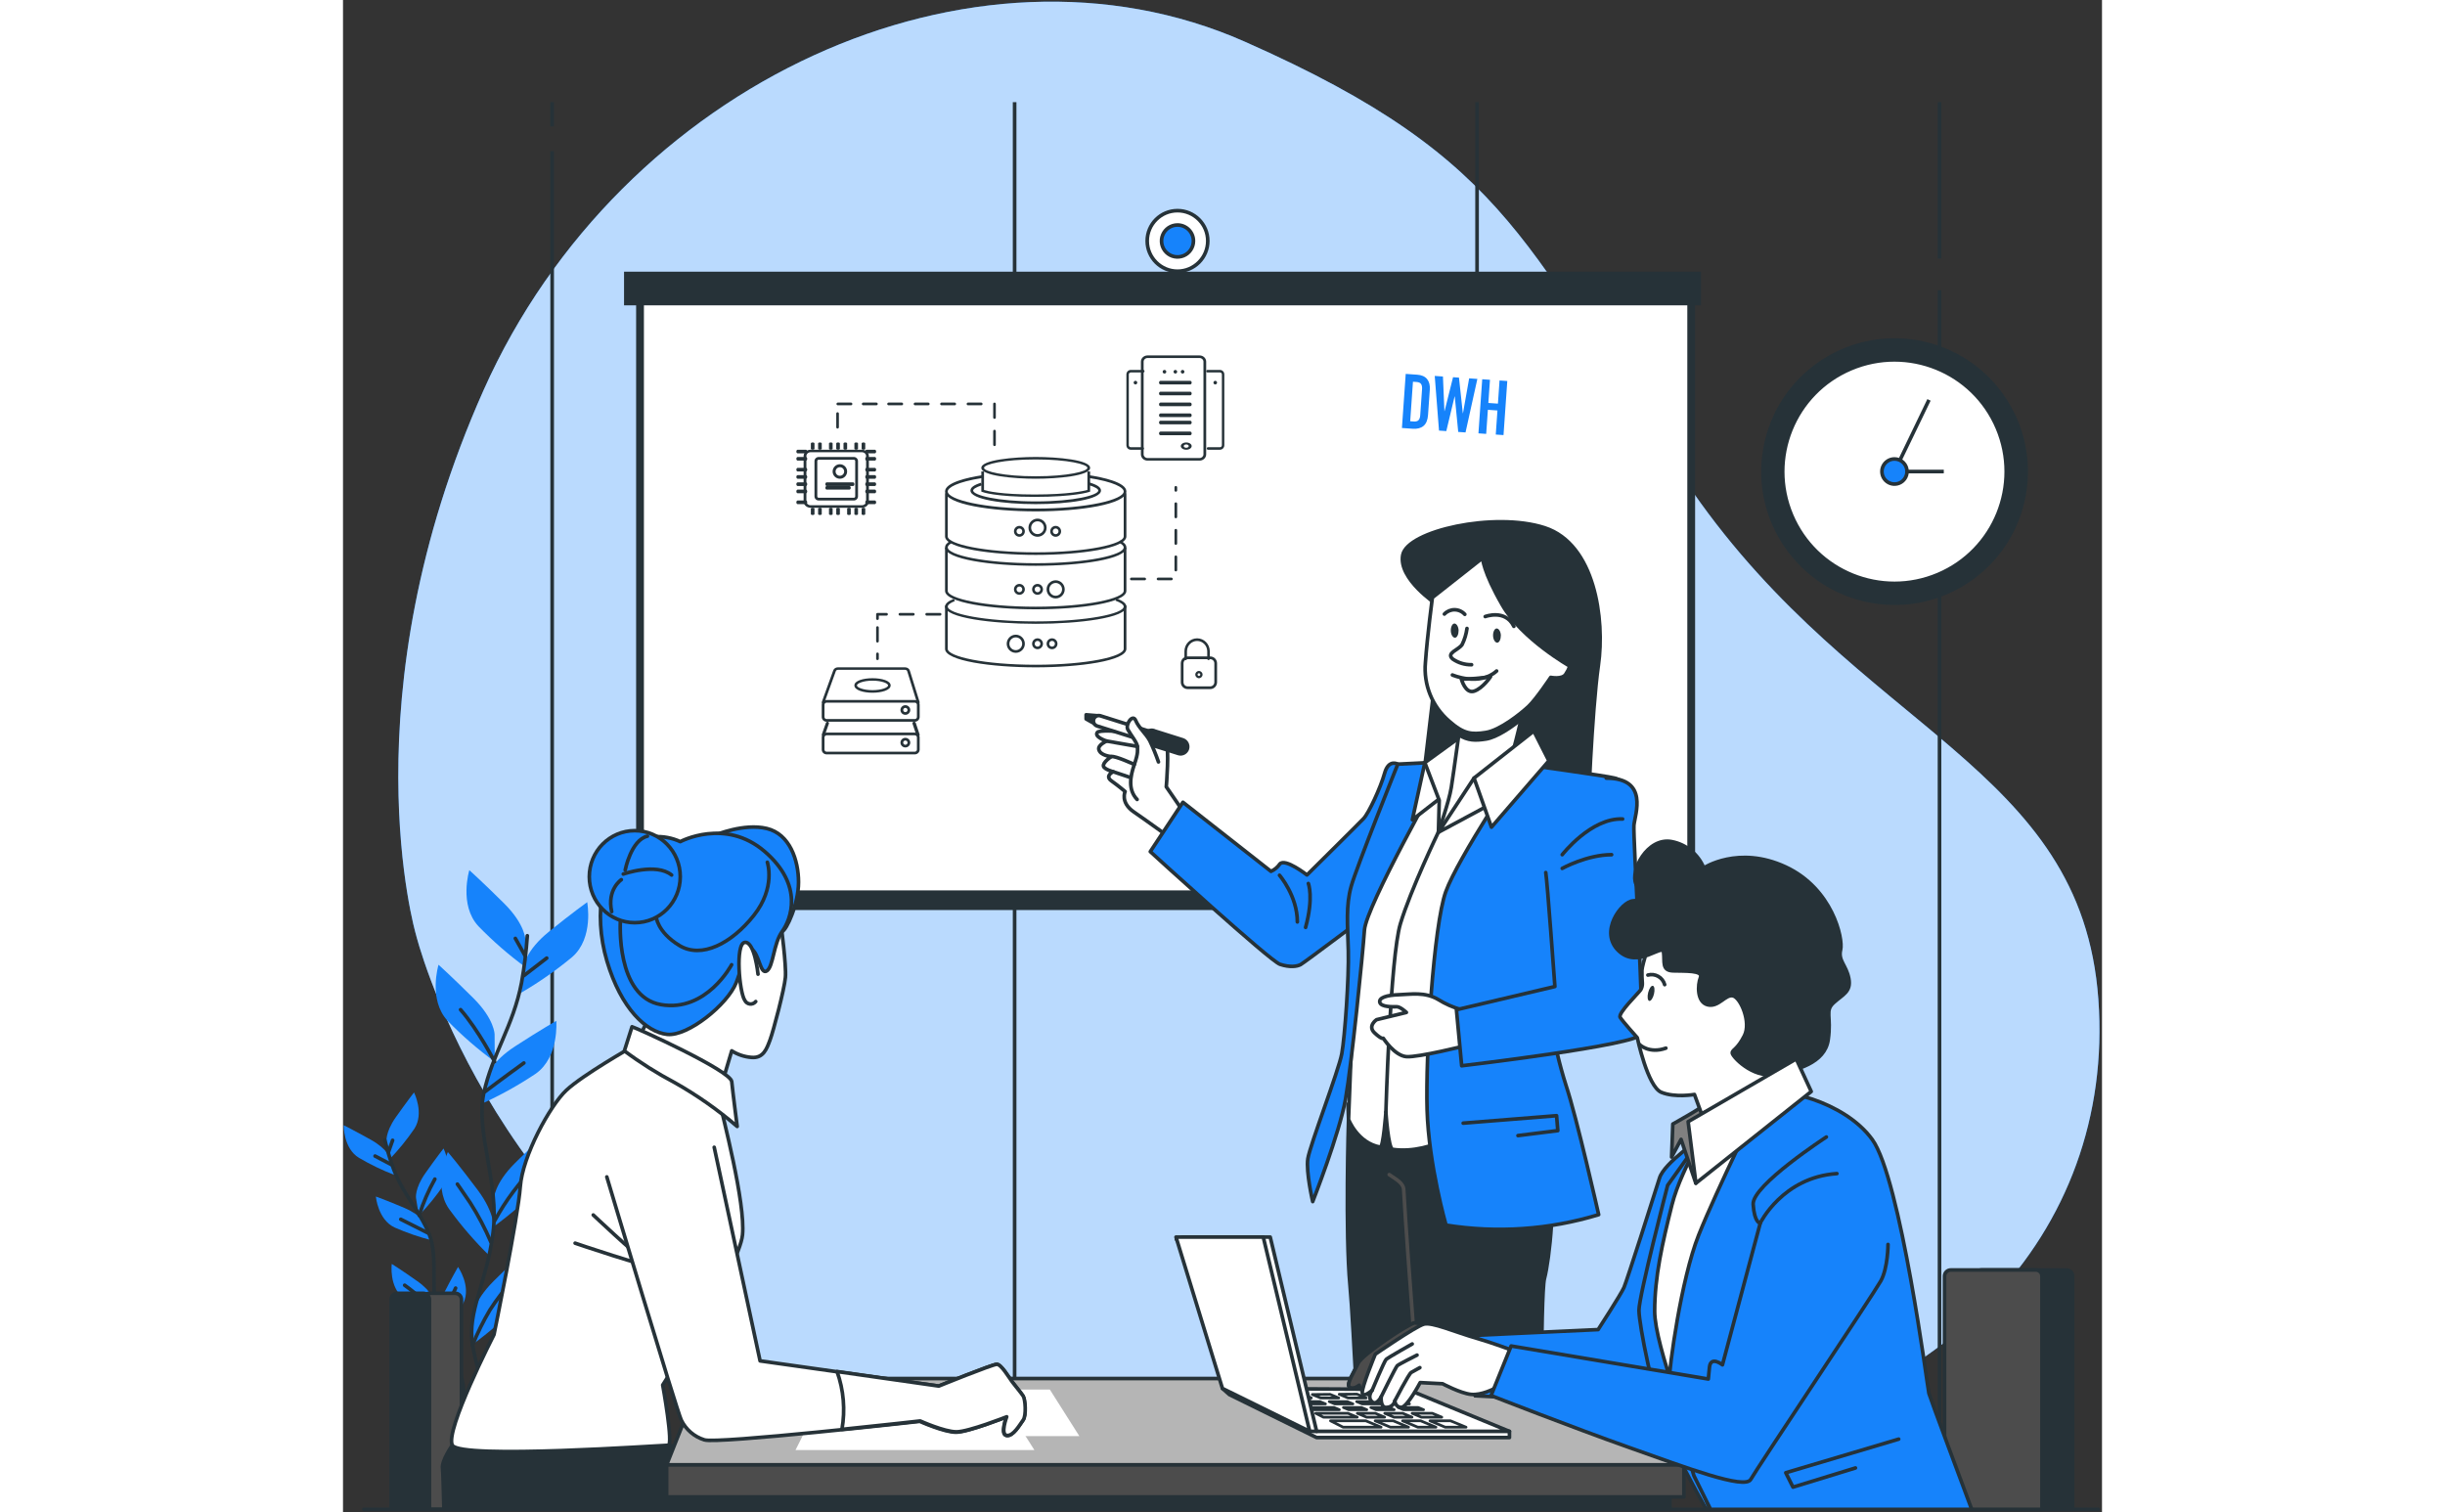 <?xml version="1.0" encoding="UTF-8"?>
<svg width="485px" height="300px" viewBox="0 0 485 417" version="1.1" xmlns="http://www.w3.org/2000/svg" xmlns:xlink="http://www.w3.org/1999/xlink">
    <rect x="0" y="0" width="485" height="417" fill="#333333" stroke="none"/>
    <title>Group 2</title>
    <g id="Page-1" stroke="none" stroke-width="1" fill="none" fill-rule="evenodd">
        <g id="Group-2">
            <g id="Consulting-bro">
                <g id="freepik--background-simple--inject-9" transform="translate(15, 0)" fill-rule="nonzero">
                    <path d="M5.1,257.64 C5.1,257.64 24.3,336 102.1,377.29 C179.9,418.58 273.16,406.8 349.1,399.2 C425.04,391.6 473.66,340.15 469,275.55 C464.34,210.95 403.24,202 357,135.38 C310.76,68.76 308.62,44.64 233.63,11.48 C158.64,-21.68 61.63,22.74 23.78,107.53 C-14.07,192.32 5.1,257.64 5.1,257.64 Z" id="Path" fill="#1683FB"></path>
                    <path d="M5.1,257.64 C5.1,257.64 24.3,336 102.1,377.29 C179.9,418.58 273.16,406.8 349.1,399.2 C425.04,391.6 473.66,340.15 469,275.55 C464.34,210.95 403.24,202 357,135.38 C310.76,68.76 308.62,44.64 233.63,11.48 C158.64,-21.68 61.63,22.74 23.78,107.53 C-14.07,192.32 5.1,257.64 5.1,257.64 Z" id="Path" fill="#FFFFFF" opacity="0.7"></path>
                </g>
                <g id="freepik--Wall--inject-9" transform="translate(57, 28)" stroke="#263238">
                    <line x1="0.67" y1="13.67" x2="0.67" y2="363.83" id="Path"></line>
                    <line x1="0.67" y1="0.17" x2="0.67" y2="6.87" id="Path"></line>
                    <line x1="128.18" y1="0.17" x2="128.18" y2="363.83" id="Path"></line>
                    <line x1="255.69" y1="0.17" x2="255.69" y2="363.83" id="Path"></line>
                    <line x1="383.2" y1="52.02" x2="383.2" y2="363.83" id="Path"></line>
                    <line x1="383.2" y1="0.17" x2="383.2" y2="43.28" id="Path"></line>
                </g>
                <g id="freepik--Board--inject-9" transform="translate(77, 58)" fill-rule="nonzero">
                    <rect id="Rectangle" fill="#263238" x="3.82" y="19.87" width="291.99" height="173.05"></rect>
                    <rect id="Rectangle" stroke="#263238" fill="#FFFFFF" stroke-linecap="round" stroke-linejoin="round" x="5.47" y="24.79" width="288.69" height="163.21"></rect>
                    <rect id="Rectangle" fill="#263238" x="0.49" y="16.91" width="296.96" height="9.28"></rect>
                    <circle id="Oval" stroke="#263238" fill="#FFFFFF" stroke-linecap="round" stroke-linejoin="round" cx="153.09" cy="8.43" r="8.35"></circle>
                    <path d="M157.49,8.43 C157.494,10.211 156.425,11.818 154.781,12.502 C153.137,13.186 151.243,12.812 149.982,11.555 C148.722,10.297 148.344,8.404 149.024,6.759 C149.704,5.113 151.309,4.04 153.09,4.04 C155.516,4.04 157.484,6.004 157.49,8.43 L157.49,8.43 Z" id="Path" stroke="#263238" fill="#1683FB"></path>
                </g>
                <g id="freepik--Plants--inject-9" transform="translate(0, 239)">
                    <path d="M50.29,20.11 C50.29,20.11 50.29,15.93 44.44,10.11 C38.59,4.29 34.83,0.92 34.83,0.92 C34.83,0.92 31.9,10.53 37.34,16.38 C41.334,20.495 45.666,24.269 50.29,27.66 L50.29,20.11 Z" id="Path" fill="#1683FB" fill-rule="nonzero"></path>
                    <path d="M41.8,46.21 C41.8,46.21 41.8,42.03 35.95,36.21 C30.1,30.39 26.34,27 26.34,27 C26.34,27 23.41,36.61 28.84,42.46 C32.851,46.576 37.2,50.349 41.84,53.74 L41.8,46.21 Z" id="Path" fill="#1683FB" fill-rule="nonzero"></path>
                    <path d="M49.92,27.23 C49.92,27.23 50.37,23.07 56.8,17.87 C63.23,12.67 67.33,9.75 67.33,9.75 C67.33,9.75 69.23,19.61 63.21,24.86 C58.797,28.527 54.088,31.822 49.13,34.71 L49.92,27.23 Z" id="Path" fill="#1683FB" fill-rule="nonzero"></path>
                    <path d="M39.67,58.05 C39.67,58.05 40.54,53.97 47.49,49.47 C54.44,44.97 58.81,42.47 58.81,42.47 C58.81,42.47 59.66,52.47 53.12,57.06 C48.359,60.244 43.342,63.027 38.12,65.38 L39.67,58.05 Z" id="Path" fill="#1683FB" fill-rule="nonzero"></path>
                    <path d="M41.59,91.66 C41.59,91.66 41.59,87.48 47.45,81.66 C53.31,75.84 57.06,72.47 57.06,72.47 C57.06,72.47 59.98,82.08 54.55,87.93 C50.541,92.048 46.192,95.822 41.55,99.21 L41.59,91.66 Z" id="Path" fill="#1683FB" fill-rule="nonzero"></path>
                    <path d="M41.5,99.86 C41.5,99.86 42.09,95.73 37.13,89.1 C32.17,82.47 28.92,78.64 28.92,78.64 C28.92,78.64 24.66,87.74 29.21,94.3 C32.58,98.939 36.333,103.288 40.43,107.3 L41.5,99.86 Z" id="Path" fill="#1683FB" fill-rule="nonzero"></path>
                    <path d="M35.73,124.18 C35.73,124.18 35.73,120 41.58,114.18 C47.43,108.36 51.19,104.98 51.19,104.98 C51.19,104.98 54.12,114.59 48.68,120.44 C44.672,124.562 40.323,128.339 35.68,131.73 L35.73,124.18 Z" id="Path" fill="#1683FB" fill-rule="nonzero"></path>
                    <path d="M39.63,146.22 C39.63,146.22 38.58,142.17 42.75,135.03 C46.92,127.89 49.75,123.7 49.75,123.7 C49.75,123.7 55.01,132.26 51.24,139.3 C48.411,144.293 45.174,149.042 41.56,153.5 L39.63,146.22 Z" id="Path" fill="#1683FB" fill-rule="nonzero"></path>
                    <path d="M50.82,19 C50.525,23.359 49.991,27.699 49.22,32 C46.91,44 41.12,51.66 38.81,62.45 C36.5,73.24 43.14,87.15 41.36,101.01 C39.58,114.87 34.19,122.59 35.73,131.84 C37.27,141.09 45.37,166.14 45.37,166.14" id="Path" stroke="#263238" stroke-linecap="round" stroke-linejoin="round"></path>
                    <line x1="49.87" y1="30.01" x2="56.17" y2="25.17" id="Path" stroke="#263238" stroke-linecap="round" stroke-linejoin="round"></line>
                    <line x1="50.16" y1="24.43" x2="47.52" y2="19.74" id="Path" stroke="#263238" stroke-linecap="round" stroke-linejoin="round"></line>
                    <path d="M39.16,62 C39.16,62 44.44,58 49.87,54.09" id="Path" stroke="#263238" stroke-linecap="round" stroke-linejoin="round"></path>
                    <path d="M41.8,53.73 C41.8,53.73 37.4,45.11 32.42,39.39" id="Path" stroke="#263238" stroke-linecap="round" stroke-linejoin="round"></path>
                    <path d="M41.8,97.61 C44.814,92.055 48.617,86.965 53.09,82.5" id="Path" stroke="#263238" stroke-linecap="round" stroke-linejoin="round"></path>
                    <path d="M40.78,103.47 C39.177,99.701 37.263,96.072 35.06,92.62 C31.98,88.08 31.54,87.49 31.54,87.49" id="Path" stroke="#263238" stroke-linecap="round" stroke-linejoin="round"></path>
                    <path d="M35.73,131.86 C37.066,128.537 38.653,125.321 40.48,122.24 C42.308,119.388 44.368,116.692 46.64,114.18" id="Path" stroke="#263238" stroke-linecap="round" stroke-linejoin="round"></path>
                    <path d="M41.54,153.5 C41.233,150.328 41.779,147.131 43.12,144.24 C45.32,139.99 47.81,134.41 48.84,132.24" id="Path" stroke="#263238" stroke-linecap="round" stroke-linejoin="round"></path>
                    <path d="M12,75.94 C12,75.94 11.54,73.32 14.58,69.02 C17.62,64.72 19.58,62.21 19.58,62.21 C19.58,62.21 22.46,67.92 19.68,72.21 C17.622,75.225 15.314,78.062 12.78,80.69 L12,75.94 Z" id="Path" fill="#1683FB" fill-rule="nonzero"></path>
                    <path d="M20.14,91.39 C20.14,91.39 19.68,88.77 22.72,84.46 C25.76,80.15 27.72,77.66 27.72,77.66 C27.72,77.66 30.59,83.37 27.82,87.66 C25.761,90.677 23.453,93.517 20.92,96.15 L20.14,91.39 Z" id="Path" fill="#1683FB" fill-rule="nonzero"></path>
                    <path d="M13,80.37 C13,80.37 12.27,77.81 7.67,75.25 C3.07,72.69 0.19,71.25 0.19,71.25 C0.19,71.25 0.07,77.65 4.42,80.25 C7.57,82.109 10.872,83.699 14.29,85 L13,80.37 Z" id="Path" fill="#1683FB" fill-rule="nonzero"></path>
                    <path d="M22.76,98.58 C22.76,98.58 21.76,96.12 16.92,94.05 C12.08,91.98 9.06,90.91 9.06,90.91 C9.06,90.91 9.62,97.28 14.22,99.44 C17.559,100.909 21.015,102.1 24.55,103 L22.76,98.58 Z" id="Path" fill="#1683FB" fill-rule="nonzero"></path>
                    <path d="M25.2,119.87 C25.2,119.87 24.75,117.25 20.44,114.21 C16.13,111.17 13.44,109.49 13.44,109.49 C13.44,109.49 12.64,115.84 16.69,118.92 C19.63,121.066 22.744,122.963 26,124.59 L25.2,119.87 Z" id="Path" fill="#1683FB" fill-rule="nonzero"></path>
                    <path d="M26.15,125 C26.15,125 25.33,122.47 27.72,117.78 C30.11,113.09 31.72,110.33 31.72,110.33 C31.72,110.33 35.38,115.57 33.24,120.18 C31.635,123.457 29.755,126.591 27.62,129.55 L26.15,125 Z" id="Path" fill="#1683FB" fill-rule="nonzero"></path>
                    <path d="M33.49,146.14 C33.49,146.14 33.8,143.5 37.92,140.22 C42.04,136.94 44.67,135.11 44.67,135.11 C44.67,135.11 45.82,141.4 41.96,144.7 C39.139,147.015 36.128,149.089 32.96,150.9 L33.49,146.14 Z" id="Path" fill="#1683FB" fill-rule="nonzero"></path>
                    <path d="M32.41,139.62 C32.41,139.62 32,137 27.65,134 C23.3,131 20.65,129.27 20.65,129.27 C20.65,129.27 19.86,135.62 23.91,138.7 C26.86,140.847 29.984,142.744 33.25,144.37 L32.41,139.62 Z" id="Path" fill="#1683FB" fill-rule="nonzero"></path>
                    <path d="M32.35,153.87 C32.35,153.87 32.58,151.22 29.18,147.19 C25.78,143.16 23.58,140.84 23.58,140.84 C23.58,140.84 21.21,146.78 24.34,150.78 C26.667,153.611 29.23,156.24 32,158.64 L32.35,153.87 Z" id="Path" fill="#1683FB" fill-rule="nonzero"></path>
                    <path d="M11.53,75.33 C12.187,78.038 12.992,80.709 13.94,83.33 C16.69,90.58 21.15,94.78 23.78,101.33 C26.41,107.88 23.78,117.33 26.36,125.79 C28.94,134.25 33.2,138.54 33.24,144.51 C33.28,150.48 30.92,167 30.92,167" id="Path" stroke="#263238" stroke-linecap="round" stroke-linejoin="round"></path>
                    <line x1="13.32" y1="82.1" x2="8.84" y2="79.75" id="Path" stroke="#263238" stroke-linecap="round" stroke-linejoin="round"></line>
                    <line x1="12.53" y1="78.64" x2="13.68" y2="75.41" id="Path" stroke="#263238" stroke-linecap="round" stroke-linejoin="round"></line>
                    <path d="M23.5,101 C23.5,101 19.76,99.09 15.93,97.19" id="Path" stroke="#263238" stroke-linecap="round" stroke-linejoin="round"></path>
                    <path d="M21,96.11 C22.098,92.638 23.549,89.287 25.33,86.11" id="Path" stroke="#263238" stroke-linecap="round" stroke-linejoin="round"></path>
                    <path d="M25.72,123.62 C23.224,120.466 20.287,117.687 17,115.37" id="Path" stroke="#263238" stroke-linecap="round" stroke-linejoin="round"></path>
                    <path d="M27,127.19 C27.594,124.651 28.396,122.166 29.4,119.76 C30.84,116.58 31.05,116.16 31.05,116.16" id="Path" stroke="#263238" stroke-linecap="round" stroke-linejoin="round"></path>
                    <path d="M33,149 C34.458,147.196 36.07,145.523 37.82,144 C38.953,143.168 40.017,142.245 41,141.24" id="Path" stroke="#263238" stroke-linecap="round" stroke-linejoin="round"></path>
                    <path d="M33.24,144.44 C32.048,142.501 30.711,140.656 29.24,138.92 C27.783,137.329 26.197,135.861 24.5,134.53" id="Path" stroke="#263238" stroke-linecap="round" stroke-linejoin="round"></path>
                    <path d="M32,158.64 C31.845,156.616 31.155,154.669 30,153 C28.16,150.58 26,147.35 25.11,146.08" id="Path" stroke="#263238" stroke-linecap="round" stroke-linejoin="round"></path>
                </g>
                <g id="freepik--Clock--inject-9" transform="translate(384, 86)" stroke="#263238">
                    <circle id="Oval" fill="#263238" fill-rule="nonzero" transform="translate(43.81, 44.037) rotate(-76.92) translate(-43.81, -44.037) " cx="43.81" cy="44.037" r="36.27"></circle>
                    <circle id="Oval" fill="#FFFFFF" fill-rule="nonzero" transform="translate(43.779, 44.038) rotate(-22.95) translate(-43.779, -44.038) " cx="43.779" cy="44.038" r="30.81"></circle>
                    <polyline id="Path" points="53.3 24.26 43.78 44.01 57.38 44.01"></polyline>
                    <path d="M47.24,44 C47.244,45.4 46.404,46.665 45.111,47.204 C43.818,47.742 42.329,47.449 41.337,46.46 C40.345,45.471 40.047,43.982 40.582,42.688 C41.117,41.394 42.38,40.55 43.78,40.55 C44.697,40.547 45.577,40.91 46.226,41.557 C46.875,42.204 47.24,43.083 47.24,44 L47.24,44 Z" id="Path" fill="#1683FB" fill-rule="nonzero"></path>
                </g>
                <g id="freepik--characters-3--inject-9" transform="translate(204, 143)">
                    <path d="M27.66,80.72 L23,73.94 C23,73.94 23.92,63.04 22.88,61.34 C21.84,59.64 5,57.67 4,58.93 C3,60.19 6.54,61.33 6.54,61.33 C6.54,61.33 4.14,62.39 4.39,63.6 C4.76,65.38 7.83,65.6 7.83,65.6 C7.83,65.6 5.39,67.23 5.69,68.29 C5.93,69.13 8.37,69.79 8.37,69.79 C8.37,69.79 5.9,70.91 7.92,72.34 C9.94,73.77 11.65,75.25 11.65,75.25 C11.65,75.25 10.25,78.25 14.04,80.86 C17.83,83.47 24.38,88.22 24.38,88.22 L27.66,80.72 Z" id="Path" stroke="#263238" fill="#FFFFFF" fill-rule="nonzero" stroke-linecap="round" stroke-linejoin="round"></path>
                    <path d="M4.63,54.39 L0.9,54.08 L0.9,55.23 L3.9,56.92 C4.071,56.057 4.315,55.211 4.63,54.39 L4.63,54.39 Z" id="Path" stroke="#263238" fill="#263238" fill-rule="nonzero" stroke-linecap="round" stroke-linejoin="round"></path>
                    <path d="M19.29,61.94 C19.124,61.946 18.958,61.922 18.8,61.87 L4,57.2 C3.474,57.059 3.068,56.641 2.943,56.112 C2.817,55.582 2.992,55.026 3.399,54.664 C3.806,54.303 4.379,54.193 4.89,54.38 L19.69,59.05 C20.377,59.268 20.807,59.949 20.709,60.664 C20.61,61.378 20.011,61.917 19.29,61.94 L19.29,61.94 Z" id="Path" stroke="#263238" fill="#FFFFFF" fill-rule="nonzero" stroke-linecap="round" stroke-linejoin="round"></path>
                    <path d="M27,64.85 C26.776,64.851 26.553,64.817 26.34,64.75 L18.7,62.34 C17.913,62.23 17.265,61.664 17.051,60.898 C16.836,60.133 17.096,59.313 17.712,58.81 C18.327,58.307 19.183,58.217 19.89,58.58 L27.53,60.99 C28.557,61.329 29.129,62.423 28.82,63.46 C28.565,64.259 27.838,64.814 27,64.85 Z" id="Path" stroke="#263238" fill="#263238" fill-rule="nonzero" stroke-linecap="round" stroke-linejoin="round"></path>
                    <path d="M20.84,67.08 C20.152,65.083 19.35,63.126 18.44,61.22 C17.39,59.28 15.37,57.61 14.57,55.66 C13.77,53.71 11.63,56.73 12.42,58.19 C13.21,59.65 15,61.82 15.03,62.81 C15.06,63.8 15.32,64.53 14.18,67.81 C13.04,71.09 12.41,74.81 14.96,77.43" id="Path" stroke="#263238" fill="#FFFFFF" fill-rule="nonzero" stroke-linecap="round" stroke-linejoin="round"></path>
                    <line x1="6.58" y1="61.33" x2="15.03" y2="62.81" id="Path" stroke="#263238" stroke-linecap="round" stroke-linejoin="round"></line>
                    <path d="M7.87,65.61 C8.87,65.33 14.18,67.77 14.18,67.77" id="Path" stroke="#263238" stroke-linecap="round" stroke-linejoin="round"></path>
                    <line x1="8.41" y1="69.8" x2="12.8" y2="71.27" id="Path" stroke="#263238" stroke-linecap="round" stroke-linejoin="round"></line>
                    <path d="M86.83,67.69 C86.83,67.69 84.31,66.2 83.2,70.19 C82.09,74.18 78.83,81.19 77.39,82.71 C75.95,84.23 61.79,98.25 61.79,98.25 C61.79,98.25 55.71,93.48 54.28,95.25 C53.678,96.128 52.843,96.82 51.87,97.25 L27.59,78.2 L18.59,91.81 C18.59,91.81 51.59,121.97 54.35,122.88 C57.11,123.79 59.06,123.48 60.04,122.96 C61.02,122.44 79.14,108.8 79.14,108.8 C79.14,108.8 90.19,73.14 91.14,71.88 C92.09,70.62 86.83,67.69 86.83,67.69 Z" id="Path" stroke="#263238" fill="#1683FB" fill-rule="nonzero" stroke-linecap="round" stroke-linejoin="round"></path>
                    <path d="M54.22,98.33 C54.22,98.33 59.14,104.01 59.14,111.2" id="Path" stroke="#263238" fill="#1683FB" fill-rule="nonzero" stroke-linecap="round" stroke-linejoin="round"></path>
                    <path d="M62.17,100.6 C62.17,100.6 63.68,104.39 61.41,112.71" id="Path" stroke="#263238" fill="#1683FB" fill-rule="nonzero" stroke-linecap="round" stroke-linejoin="round"></path>
                    <path d="M97.65,23.68 C97.65,23.68 86.93,16.68 88.2,10.03 C89.47,3.38 113.51,-1.97 127.33,2.52 C141.15,7.01 143.96,27.69 142.14,40.45 C140.32,53.21 139.22,82.33 139.22,82.33 L92.33,83.71 C92.33,83.71 96.7,49.61 97.61,38.83 C98.52,28.05 97.65,23.68 97.65,23.68 Z" id="Path" stroke="#263238" fill="#263238" fill-rule="nonzero" stroke-linecap="round" stroke-linejoin="round"></path>
                    <path d="M73.65,211.43 C74.65,221.62 76.55,266.52 77.65,273.17 L126.4,273.17 C126.3,265.51 126.17,213.77 127.27,209.54 C128.66,204.25 130.61,186.61 128.46,176.49 C126.31,166.37 123.7,161.49 123.7,161.49 L73.1,161.44 L73.25,165.59 C73.25,165.59 72.3,197 73.65,211.43 Z" id="Path" stroke="#263238" fill="#263238" fill-rule="nonzero" stroke-linecap="round" stroke-linejoin="round"></path>
                    <path d="M84.47,180.87 C86.47,182.24 88.47,183.22 88.47,185.2 C89.47,202.98 93.41,252.92 94.8,270.91" id="Path" stroke="#4C4C4C" stroke-linecap="round" stroke-linejoin="round"></path>
                    <path d="M99,67 L123.74,67.92 C123.74,67.92 103.88,98.49 104.05,115.29 C104.22,132.09 107.55,166.91 107.55,166.91 C107.55,166.91 96.67,175.52 85.42,173.91 C84.2,173.73 83.55,163.65 83.55,163.65 C83.55,163.65 82.83,173.44 82,173.29 C75.7,172.16 73.25,165.65 73.25,165.65 L74.56,132 C74.56,132 74.56,109.93 77.02,103.59 C79.48,97.25 96.1,69.09 96.1,69.09 L99,67 Z" id="Path" stroke="#263238" fill="#FFFFFF" fill-rule="nonzero" stroke-linecap="round" stroke-linejoin="round"></path>
                    <path d="M98,86.48 C98,86.48 90.35,102.38 87.55,111.7 C84.75,121.02 83.55,163.61 83.55,163.61" id="Path" stroke="#263238" stroke-linecap="round" stroke-linejoin="round"></path>
                    <path d="M120.76,67.68 C120.76,67.68 103.41,93.56 100.06,102.88 C96.71,112.2 94.47,147.88 94.91,163 C95.35,178.12 100.13,194.8 100.13,194.8 C114.197,197.046 128.592,196.057 142.22,191.91 C142.22,191.91 136.16,165.08 133.22,156.27 C131.384,150.496 130,144.588 129.08,138.6 C129.08,138.6 149,75.08 149,74.1 C149,73.12 148.61,72.1 146.62,71.53 C144.63,70.96 120.76,67.68 120.76,67.68 Z" id="Path" stroke="#263238" fill="#1683FB" fill-rule="nonzero" stroke-linecap="round" stroke-linejoin="round"></path>
                    <polyline id="Path" stroke="#263238" fill="#1683FB" fill-rule="nonzero" stroke-linecap="round" stroke-linejoin="round" points="104.86 166.68 130.61 164.62 130.95 168.74 119.97 170.11"></polyline>
                    <path d="M98.77,70.3 C98.77,70.3 78.1,106.83 77.64,113.43 C77.18,120.03 74.12,150.43 72.42,160.04 C70.72,169.65 63.37,188.31 63.37,188.31 C63.37,188.31 61.48,180.13 62.03,176.49 C62.58,172.85 70.54,152.19 71.39,147.55 C72.24,142.91 73.39,126.4 73.19,119.16 C72.99,111.92 72.49,106.66 73.99,101.35 C75.49,96.04 86.83,67.69 86.83,67.69 L103.28,66.88 L98.77,70.3 Z" id="Path" stroke="#263238" fill="#1683FB" fill-rule="nonzero" stroke-linecap="round" stroke-linejoin="round"></path>
                    <polygon id="Path" stroke="#263238" fill="#FFFFFF" fill-rule="nonzero" stroke-linecap="round" stroke-linejoin="round" points="94.29 67.28 90.85 83.03 99.69 76.17"></polygon>
                    <polygon id="Path" stroke="#263238" fill="#FFFFFF" fill-rule="nonzero" stroke-linecap="round" stroke-linejoin="round" points="104.82 59.64 94.29 67.28 98.26 77.67 98.04 86.48 109.98 68.77"></polygon>
                    <path d="M104.21,55.5 C104.21,55.5 102.21,70.23 101.58,74.15 C100.95,78.07 98,86.48 98,86.48 C98,86.48 116.77,68.33 117.7,66.83 C118.63,65.33 121.87,50.83 121.87,50.83 C121.87,50.83 109.83,55.34 104.21,55.5 Z" id="Path" stroke="#263238" fill="#FFFFFF" fill-rule="nonzero" stroke-linecap="round" stroke-linejoin="round"></path>
                    <path d="M103.64,59.63 C106.2,61.23 108.19,61.23 111.15,60.77 C114.11,60.31 118.15,57.53 120.87,55.34 C121.47,52.79 121.87,50.83 121.87,50.83 C121.87,50.83 109.79,55.34 104.17,55.5 C104.21,55.5 104,57.22 103.64,59.63 Z" id="Path" stroke="#263238" fill="#263238" fill-rule="nonzero" stroke-linecap="round" stroke-linejoin="round"></path>
                    <path d="M110.22,10.85 L96.37,21.76 C96.37,21.76 94.97,32.31 94.45,39.66 C93.89,45.795 96.33,51.822 101,55.84 C105,59.39 107.22,59.57 111.11,58.96 C115,58.35 120.74,53.79 122.88,51.77 C125.02,49.75 129,43.77 129,43.77 C129,43.77 132.19,44.41 133.13,42.92 C133.599,42.221 133.985,41.469 134.28,40.68 C134.28,40.68 121.11,33.25 115.7,23.88 C110.29,14.51 110.22,10.85 110.22,10.85 Z" id="Path" stroke="#263238" fill="#FFFFFF" fill-rule="nonzero" stroke-linecap="round" stroke-linejoin="round"></path>
                    <path d="M105.91,30.28 C105.708,31.823 105.255,33.323 104.57,34.72 C103.64,36.21 100,37.05 102,38.72 C103.521,39.77 105.333,40.315 107.18,40.28" id="Path" stroke="#263238" stroke-linecap="round" stroke-linejoin="round"></path>
                    <path d="M101.89,43.11 C101.89,43.11 109.31,46.31 114.08,42.01" id="Path" stroke="#263238" stroke-linecap="round" stroke-linejoin="round"></path>
                    <path d="M104.37,44.26 C104.37,44.26 105.47,48.38 107.89,47.57 C110.31,46.76 112.41,43.57 112.41,43.57 C109.749,43.982 107.063,44.213 104.37,44.26 L104.37,44.26 Z" id="Path" stroke="#263238" stroke-linecap="round" stroke-linejoin="round"></path>
                    <path d="M115.25,32.2 C115.25,33.28 114.82,34.2 114.25,34.2 C113.68,34.2 113.13,33.36 113.1,32.28 C113.07,31.2 113.53,30.28 114.1,30.28 C114.67,30.28 115.22,31.13 115.25,32.2 Z" id="Path" fill="#263238" fill-rule="nonzero"></path>
                    <path d="M103.6,30.84 C103.6,31.92 103.17,32.84 102.6,32.84 C102.03,32.84 101.48,32 101.45,30.92 C101.42,29.84 101.88,28.92 102.45,28.92 C103.02,28.92 103.57,29.76 103.6,30.84 Z" id="Path" fill="#263238" fill-rule="nonzero"></path>
                    <path d="M99.68,26.31 C100.418,25.537 101.444,25.106 102.512,25.122 C103.581,25.137 104.595,25.596 105.31,26.39" id="Path" stroke="#263238" stroke-linecap="round" stroke-linejoin="round"></path>
                    <path d="M110.94,27 C110.94,27 116.5,24.89 118.84,29.7" id="Path" stroke="#263238" stroke-linecap="round" stroke-linejoin="round"></path>
                    <polygon id="Path" stroke="#263238" fill="#FFFFFF" fill-rule="nonzero" stroke-linecap="round" stroke-linejoin="round" points="107.86 71.53 98.04 86.48 112.47 78.72"></polygon>
                    <polygon id="Path" stroke="#263238" fill="#FFFFFF" fill-rule="nonzero" stroke-linecap="round" stroke-linejoin="round" points="124.34 58.57 107.86 71.53 112.66 85.07 128.49 66.76"></polygon>
                    <path d="M104.31,135.38 C102.085,134.76 99.96,133.824 98,132.6 C94.31,130.4 90.38,131.17 87.09,131.27 C83.8,131.37 81.51,132.1 81.88,133.4 C82.25,134.7 85.54,134.61 86.53,134.58 C87.52,134.55 89.21,136.15 89.21,136.15 L80.98,138.15 C80.98,138.15 78.4,139.88 80.43,141.79 C82.46,143.7 82.83,143.27 82.83,143.27 C82.83,143.27 85.94,148.12 89.24,148.35 C92.54,148.58 105.95,145.22 105.95,145.22 L104.31,135.38 Z" id="Path" stroke="#263238" fill="#FFFFFF" fill-rule="nonzero" stroke-linecap="round" stroke-linejoin="round"></path>
                    <path d="M127.63,97.58 C128.02,99.58 130.15,129.01 130.15,129.01 L103,135.41 L104.45,150.86 C104.45,150.86 153.04,145.14 153.94,142.15 C154.84,139.16 151.67,87.52 151.94,84.55 C152.21,81.58 156.17,71.55 144.31,71.55" id="Path" stroke="#263238" fill="#1683FB" fill-rule="nonzero" stroke-linecap="round" stroke-linejoin="round"></path>
                    <path d="M132.17,92.66 C132.17,92.66 140.11,82.44 148.82,82.82" id="Path" stroke="#263238" fill="#1683FB" fill-rule="nonzero" stroke-linecap="round" stroke-linejoin="round"></path>
                    <path d="M132.17,96.44 C132.17,96.44 138.98,92.66 145.79,92.66" id="Path" stroke="#263238" fill="#1683FB" fill-rule="nonzero" stroke-linecap="round" stroke-linejoin="round"></path>
                </g>
                <g id="freepik--character-1--inject-9" transform="translate(5, 228)">
                    <path d="M27.66,188.17 L27.66,130.31 C27.66,129.36 26.89,128.59 25.94,128.59 L18.85,128.59 C17.898,128.59 17.126,129.358 17.12,130.31 L17.12,188.17 L27.66,188.17 Z" id="Path" stroke="#263238" fill="#4C4C4C" fill-rule="nonzero" stroke-linecap="round" stroke-linejoin="round"></path>
                    <path d="M18.83,188.17 L18.83,130.31 C18.824,129.358 18.052,128.59 17.1,128.59 L10,128.59 C9.05,128.59 8.28,129.36 8.28,130.31 L8.28,188.17 L18.83,188.17 Z" id="Path" stroke="#263238" fill="#263238" fill-rule="nonzero" stroke-linecap="round" stroke-linejoin="round"></path>
                    <path d="M22.82,188.17 L149.39,188.17 C148.505,185.934 147.008,183.993 145.07,182.57 C139.33,178.95 84.66,170.49 84.66,170.49 L27.87,169.58 L25.15,170.49 C25.15,170.49 22.15,174.72 22.44,176.83 C22.59,177.9 22.66,183.08 22.82,188.17 Z" id="Path" stroke="#263238" fill="#263238" fill-rule="nonzero" stroke-linecap="round" stroke-linejoin="round"></path>
                    <path d="M74.39,60.84 C74.39,60.84 61.1,68.39 56.57,72.62 C52.04,76.85 44.49,90.75 43.88,99.2 C43.27,107.65 36.63,140 36.63,140 C36.63,140 23,166.56 25.15,170.49 C27.3,174.42 83.15,170.49 84.66,170.49 C86.17,170.49 83.15,153.88 83.15,153.88 C83.15,153.88 104.29,121.25 105.15,112.49 C106.01,103.73 99.71,79.87 98.5,74.43 C97.29,68.99 77.11,59.63 74.39,60.84 Z" id="Path" stroke="#263238" fill="#FFFFFF" fill-rule="nonzero" stroke-linecap="round" stroke-linejoin="round"></path>
                    <path d="M64,107 C64,107 74.57,117 79,120.35" id="Path" stroke="#263238" stroke-linecap="round" stroke-linejoin="round"></path>
                    <path d="M59,114.77 C59,114.77 78.47,121.44 83.47,122" id="Path" stroke="#263238" stroke-linecap="round" stroke-linejoin="round"></path>
                    <path d="M115.77,27 C115.77,27 117.28,38.18 116.98,41.5 C116.68,44.82 113.66,56.3 112.75,58.72 C111.84,61.14 110.94,63.85 107.62,63.55 C105.686,63.399 103.819,62.777 102.18,61.74 L98.86,72.91 L75.86,59.62 L78.86,53.62 C78.86,53.62 75.54,48.19 74.63,39.12 C73.72,30.05 78.86,19.79 85.51,15.87 C92.16,11.95 103.63,13.45 106.95,16.17 C110.27,18.89 115.77,27 115.77,27 Z" id="Path" stroke="#263238" fill="#FFFFFF" fill-rule="nonzero" stroke-linecap="round" stroke-linejoin="round"></path>
                    <path d="M74.69,55.1 C75.9,55.41 101.88,67.19 102.18,70.21 C102.48,73.23 103.69,82.59 103.69,82.59 C98.36,78.009 92.592,73.963 86.47,70.51 C81.621,67.952 76.978,65.023 72.58,61.75 L74.69,55.1 Z" id="Path" stroke="#263238" fill="#FFFFFF" fill-rule="nonzero" stroke-linecap="round" stroke-linejoin="round"></path>
                    <path d="M97.65,2.24 C97.65,2.24 105.5,-1.08 111.84,0.43 C118.18,1.94 120.6,9.19 120.6,15.23 C120.6,21.27 117.28,28.52 116.07,28.82 C114.86,29.12 111.84,14.63 106.07,10.4 C102.871,8.117 100.033,5.366 97.65,2.24 L97.65,2.24 Z" id="Path" stroke="#263238" fill="#1683FB" fill-rule="nonzero" stroke-linecap="round" stroke-linejoin="round"></path>
                    <path d="M88,4.06 C88,4.06 100.39,-2.59 111.26,6.77 C122.13,16.13 118.51,25.5 116.09,28.82 C113.67,32.14 113.68,38.49 111.86,39.7 C110.04,40.91 109.75,34.87 107.64,33.7 C105.53,32.53 105.8,37 103.39,43 C100.98,49 90.1,57.8 84.39,57.2 C78.68,56.6 71.7,50.2 67.77,36.96 C63.84,23.72 66.57,9.47 73.77,4.96 C78.058,2.281 83.408,1.942 88,4.06 L88,4.06 Z" id="Path" stroke="#263238" fill="#1683FB" fill-rule="nonzero" stroke-linecap="round" stroke-linejoin="round"></path>
                    <path d="M112,9.75 C112,9.75 114.4,16.69 108.26,24.42 C102.12,32.15 93.86,36.42 87.73,32.69 C81.6,28.96 81.32,24.69 81.32,24.69" id="Path" stroke="#263238" stroke-linecap="round" stroke-linejoin="round"></path>
                    <path d="M71.48,26 C71.48,26 70.14,46.83 82.68,49 C95.22,51.17 102.15,38 102.15,38" id="Path" stroke="#263238" stroke-linecap="round" stroke-linejoin="round"></path>
                    <ellipse id="Oval" stroke="#263238" fill="#1683FB" fill-rule="nonzero" stroke-linecap="round" stroke-linejoin="round" cx="75.45" cy="13.72" rx="12.54" ry="12.69"></ellipse>
                    <path d="M72.81,11.89 C72.81,11.89 74.41,3.62 78.94,2.55" id="Path" stroke="#263238" stroke-linecap="round" stroke-linejoin="round"></path>
                    <path d="M72.28,13 C72.28,13 81.34,9.8 85.61,13.27" id="Path" stroke="#263238" stroke-linecap="round" stroke-linejoin="round"></path>
                    <path d="M71.74,14.55 C71.74,14.55 67.74,17.22 69.08,23.36" id="Path" stroke="#263238" stroke-linecap="round" stroke-linejoin="round"></path>
                    <path d="M109.43,40.6 C109.43,40.6 108.52,31.54 105.8,31.84 C103.08,32.14 104.29,45.74 105.8,47.84 C106.07,48.39 106.605,48.762 107.214,48.825 C107.824,48.888 108.423,48.633 108.8,48.15" id="Path" stroke="#263238" fill="#FFFFFF" fill-rule="nonzero" stroke-linecap="round" stroke-linejoin="round"></path>
                    <polygon id="Path" stroke="#263238" fill="#B5B5B5" fill-rule="nonzero" stroke-linecap="round" stroke-linejoin="round" points="364.73 175.9 84.23 175.9 93.69 152.09 301.62 152.09"></polygon>
                    <rect id="Rectangle" stroke="#263238" fill="#263238" fill-rule="nonzero" stroke-linecap="round" stroke-linejoin="round" x="87.34" y="180.66" width="273.54" height="7.51"></rect>
                    <rect id="Rectangle" stroke="#263238" fill="#4C4C4C" fill-rule="nonzero" stroke-linecap="round" stroke-linejoin="round" x="84.23" y="175.9" width="280.5" height="8.84"></rect>
                    <polygon id="Path" fill="#FFFFFF" fill-rule="nonzero" points="189.9 155.14 198.03 167.97 132.18 167.97 138.59 155.14"></polygon>
                    <polygon id="Path" fill="#FFFFFF" fill-rule="nonzero" points="177.5 158.99 185.63 171.81 119.77 171.81 126.19 158.99"></polygon>
                    <path d="M97.35,88.33 L110,147.23 L159.24,154.18 C159.24,154.18 174.04,148.18 175.24,148.18 C176.44,148.18 178.56,151.8 179.47,153.01 C180.38,154.22 181.88,156.01 182.47,156.94 C183.06,157.87 183.37,162.37 182.47,163.58 C181.57,164.79 179.75,168.11 177.93,167.81 C176.11,167.51 177.93,162.68 177.93,162.68 C177.93,162.68 167.36,166.9 164.04,166.9 C160.72,166.9 154.04,163.9 154.04,163.9 C154.04,163.9 98,170.19 94.63,169 C91.853,168.142 89.554,166.173 88.28,163.56 C87.08,161.15 67.74,96.5 67.74,96.5" id="Path" stroke="#263238" fill="#FFFFFF" fill-rule="nonzero" stroke-linecap="round" stroke-linejoin="round"></path>
                    <path d="M179.51,153 C178.6,151.79 176.51,148.17 175.28,148.17 C174.05,148.17 159.28,154.17 159.28,154.17 L131.22,150.17 C133.049,155.275 133.514,160.77 132.57,166.11 C144.28,164.91 154.14,163.79 154.14,163.79 C154.14,163.79 160.79,166.79 164.14,166.79 C167.49,166.79 178,162.64 178,162.64 C178,162.64 176.19,167.47 178,167.77 C179.81,168.07 181.63,164.77 182.54,163.54 C183.45,162.31 183.14,157.8 182.54,156.9 C181.94,156 180.41,154.18 179.51,153 Z" id="Path" stroke="#263238" fill="#FFFFFF" fill-rule="nonzero" stroke-linecap="round" stroke-linejoin="round"></path>
                    <line x1="0.76" y1="188.17" x2="479" y2="188.17" id="Path" stroke="#263238" stroke-linecap="round" stroke-linejoin="round"></line>
                </g>
                <g id="freepik--Device--inject-9" transform="translate(229, 341)" fill="#FFFFFF" fill-rule="nonzero" stroke="#263238" stroke-linecap="round" stroke-linejoin="round">
                    <polygon id="Path" points="39.46 55.37 92.62 55.37 92.62 53.66 13.48 41.82 15.4 43.53"></polygon>
                    <polygon id="Path" points="39.46 53.66 92.62 53.66 64.54 42.1 15.4 41.82"></polygon>
                    <polygon id="Path" stroke-width="0.75" points="48.12 44.45 53.1 44.45 50.56 43.39 45.68 43.43"></polygon>
                    <polygon id="Path" stroke-width="0.75" points="58.23 48.68 60.78 49.75 65.76 49.75 63.21 48.68"></polygon>
                    <polygon id="Path" stroke-width="0.75" points="67.46 47.08 61.95 47.08 63.41 47.69 68.94 47.69"></polygon>
                    <polygon id="Path" stroke-width="0.75" points="55.85 47.69 60.84 47.69 59.38 47.08 54.4 47.08"></polygon>
                    <polygon id="Path" stroke-width="0.75" points="59.58 46.09 65.05 46.09 63.49 45.45 58.05 45.45"></polygon>
                    <polygon id="Path" stroke-width="0.75" points="40.56 44.45 45.55 44.45 43.16 43.45 38.27 43.5"></polygon>
                    <polygon id="Path" stroke-width="0.75" points="50.49 45.45 52.02 46.09 57.01 46.09 55.48 45.45"></polygon>
                    <polygon id="Path" stroke-width="0.75" points="74.92 52.51 80.65 52.51 76.37 50.75 70.71 50.75"></polygon>
                    <polygon id="Path" stroke-width="0.75" points="63.15 50.75 67.36 52.51 72.35 52.51 68.14 50.75"></polygon>
                    <polygon id="Path" stroke-width="0.75" points="55.59 50.75 59.8 52.51 64.79 52.51 60.58 50.75"></polygon>
                    <polygon id="Path" stroke-width="0.75" points="53.02 50.75 43.28 50.75 46.76 52.51 57.23 52.51"></polygon>
                    <polygon id="Path" stroke-width="0.75" points="55.68 44.45 61.07 44.45 58.32 43.32 53.08 43.37"></polygon>
                    <polygon id="Path" stroke-width="0.75" points="65.79 48.68 68.34 49.75 73.96 49.75 71.36 48.68"></polygon>
                    <polygon id="Path" stroke-width="0.75" points="58.21 49.75 55.65 48.68 50.67 48.68 53.22 49.75"></polygon>
                    <polygon id="Path" stroke-width="0.75" points="37.99 44.45 35.75 43.52 29.12 43.57 30.85 44.45"></polygon>
                    <polygon id="Path" stroke-width="0.75" points="51.82 47.08 46.84 47.08 48.29 47.69 53.28 47.69"></polygon>
                    <polygon id="Path" stroke-width="0.75" points="42.93 45.45 44.46 46.09 49.45 46.09 47.92 45.45"></polygon>
                    <polygon id="Path" stroke-width="0.75" points="45.72 47.69 44.27 47.08 36.04 47.08 37.25 47.69"></polygon>
                    <polygon id="Path" stroke-width="0.75" points="34.08 46.09 41.89 46.09 40.36 45.45 32.82 45.45"></polygon>
                    <polygon id="Path" stroke-width="0.75" points="48.1 48.68 39.21 48.68 41.32 49.75 50.65 49.75"></polygon>
                    <polygon id="Path" points="39.46 53.66 37.54 53.66 0.77 0.64 2.59 0.09 26.66 0.09"></polygon>
                    <polygon id="Path" points="37.54 53.66 13.48 41.82 0.68 0.09 24.74 0.09"></polygon>
                </g>
                <g id="freepik--characters-2--inject-9" transform="translate(277, 231)">
                    <path d="M199.92,185.17 L199.92,120.89 C199.92,119.935 199.145,119.16 198.19,119.16 L174.77,119.16 C173.815,119.16 173.04,119.935 173.04,120.89 L173.04,185.17 L199.92,185.17 Z" id="Path" stroke="#263238" fill="#263238" fill-rule="nonzero" stroke-linecap="round" stroke-linejoin="round"></path>
                    <path d="M191.45,185.17 L191.45,120.89 C191.453,120.43 191.271,119.989 190.946,119.664 C190.621,119.339 190.18,119.157 189.72,119.16 L166.31,119.16 C165.85,119.157 165.409,119.339 165.084,119.664 C164.759,119.989 164.577,120.43 164.58,120.89 L164.58,185.17 L191.45,185.17 Z" id="Path" stroke="#263238" fill="#4C4C4C" fill-rule="nonzero" stroke-linecap="round" stroke-linejoin="round"></path>
                    <path d="M97.62,82.69 C97.62,82.69 87.3,89.57 86,93.8 C84.7,98.03 77,122.11 76.21,123.96 C75.42,125.81 69.07,135.6 69.07,135.6 L35.21,137.18 C35.21,137.18 19.87,133.75 18.54,133.75 C17.21,133.75 3.99,142.48 2.93,144.86 C1.87,147.24 -0.5,150.68 0.55,151.47 C1.6,152.26 3.2,150.94 3.2,150.94 C3.2,150.94 3.73,154.64 10.34,153.32 C16.95,152 23.57,147.24 23.57,147.24 C23.57,147.24 31.77,151.24 34.94,150.41 L35.21,150.33 L35.21,153.85 C35.21,153.85 79.92,156.23 81.77,155.7 C83.62,155.17 93.41,143.27 93.41,143.27 L104.78,81.89 C104.78,81.89 104.23,76.07 97.62,82.69 Z" id="Path" stroke="#263238" fill="#1683FB" fill-rule="nonzero" stroke-linecap="round" stroke-linejoin="round"></path>
                    <path d="M35.92,138.1 L35.28,137.18 L35.19,137.18 C35.19,137.18 19.85,133.75 18.52,133.75 C17.19,133.75 3.97,142.48 2.91,144.86 C1.85,147.24 -0.52,150.68 0.53,151.47 C1.58,152.26 3.18,150.94 3.18,150.94 C3.18,150.94 3.71,154.64 10.32,153.32 C16.93,152 23.55,147.24 23.55,147.24 C23.55,147.24 31.75,151.24 34.92,150.41 L35.19,150.33 L35.19,153.85 L35.92,138.1 Z" id="Path" stroke="#263238" fill="#4C4C4C" fill-rule="nonzero" stroke-linecap="round" stroke-linejoin="round"></path>
                    <path d="M98.88,185.17 L99.93,185.17 C99.12,183.25 98.41,181.49 98.12,180.53 C97.28,177.71 87.12,140.99 85.98,135.63 C84.84,130.27 85.41,122.63 88.24,111.9 C91.07,101.17 97.62,82.69 97.62,82.69 L88.24,95.81 C88.24,95.81 80.33,126.31 80.33,130.26 C80.33,134.21 84.28,154.26 88.24,164.15 C90.53,169.88 95.29,178.73 98.88,185.17 Z" id="Path" stroke="#263238" fill="#1683FB" fill-rule="nonzero" stroke-linecap="round" stroke-linejoin="round"></path>
                    <path d="M101.85,75.28 C101.85,75.28 92.07,90.62 89.42,101.21 C86.77,111.8 84.66,121.05 84.66,130.57 C84.66,140.09 95.24,167.08 96.83,170.52 C98.42,173.96 115.61,175.01 120.9,158.61 C126.19,142.21 128.57,94.86 125.4,84.01 C122.23,73.16 108.47,68.14 101.85,75.28 Z" id="Path" stroke="#263238" fill="#FFFFFF" fill-rule="nonzero" stroke-linecap="round" stroke-linejoin="round"></path>
                    <path d="M99.1,73.06 C98.45,74.06 89.66,78.92 89.66,78.92 L89.33,88.03 L91.94,83.15 L96,95.24 L100.37,72.73 L99.1,73.06 Z" id="Path" stroke="#263238" fill="#808080" fill-rule="nonzero" stroke-linecap="round" stroke-linejoin="round"></path>
                    <path d="M100.08,185.17 L172.08,185.17 C169.71,178.83 160.55,154.27 160.27,153.17 C159.94,151.86 152.46,93.92 144.64,83.17 C136.82,72.42 118.64,68.52 114.7,70.8 C114.7,70.8 101.7,97.17 96.79,109.54 C91.88,121.91 88.65,146.32 88.65,149.9 C88.65,153.48 95.49,175.9 95.49,175.9 L100.08,185.17 Z" id="Path" stroke="#263238" fill="#1683FB" fill-rule="nonzero" stroke-linecap="round" stroke-linejoin="round"></path>
                    <polyline id="Path" stroke="#263238" stroke-linecap="round" stroke-linejoin="round" points="151.94 165.8 120.81 175.07 122.8 179.04 140.02 173.75"></polyline>
                    <path d="M83.71,27.23 C83.71,27.23 81.21,34.95 81.15,36.54 C81.125,37.724 81.162,38.909 81.26,40.09 C81.291,40.723 81.138,41.352 80.82,41.9 C80.3,42.74 74.45,48.37 75.14,49.5 C75.83,50.63 79.87,55.12 79.87,55.12 C79.87,55.12 82.7,68.61 86.49,70.17 C90.28,71.73 95.63,70.77 95.63,70.77 L97.56,76.04 L121.2,68.29 L120.84,60.52 C120.84,60.52 123.21,46.68 120.49,36.74 C117.77,26.8 94.12,16 83.71,27.23 Z" id="Path" stroke="#263238" fill="#FFFFFF" fill-rule="nonzero" stroke-linecap="round" stroke-linejoin="round"></path>
                    <path d="M84.47,43.09 C84.19,44.24 83.6,45.09 83.16,44.98 C82.72,44.87 82.58,43.85 82.86,42.7 C83.14,41.55 83.72,40.7 84.17,40.81 C84.62,40.92 84.74,41.94 84.47,43.09 Z" id="Path" fill="#263238" fill-rule="nonzero"></path>
                    <path d="M82.79,37.85 C83.754,37.584 84.785,37.712 85.654,38.208 C86.522,38.703 87.158,39.525 87.42,40.49" id="Path" stroke="#263238" fill="#FFFFFF" fill-rule="nonzero" stroke-linecap="round" stroke-linejoin="round"></path>
                    <path d="M80.48,57 C80.48,57 83.12,59.65 87.75,58" id="Path" stroke="#263238" fill="#FFFFFF" fill-rule="nonzero" stroke-linecap="round" stroke-linejoin="round"></path>
                    <path d="M98.2,8.31 C96.674,4.563 93.361,1.837 89.39,1.06 C82.65,-0.24 77.83,9.16 79.52,12.77 C81.21,16.38 81.97,17.2 78.73,17.38 C75.49,17.56 69.28,25.99 74.73,31.16 C80.18,36.33 86.79,28.94 87.12,31.58 C87.45,34.22 86.56,36.58 89.73,36.69 C92.9,36.8 98.11,36.47 97.29,38.52 C96.47,40.57 96.29,45.32 99.29,46.05 C102.29,46.78 104.17,43.05 106.29,43.58 C108.41,44.11 111.29,50.86 109.4,54.58 C107.51,58.3 106.26,58.31 106.04,59.22 C105.82,60.13 111.69,66.34 117.72,65.22 C123.75,64.1 131.59,62.16 132.51,55.66 C133.43,49.16 131.51,47.74 134.01,45.46 C136.51,43.18 138.9,42.46 138.19,38.78 C137.48,35.1 135.19,33.9 135.93,30.87 C136.67,27.84 133.66,14 120.7,8 C107.74,2 98.2,8.31 98.2,8.31 Z" id="Path" stroke="#263238" fill="#263238" fill-rule="nonzero" stroke-linecap="round" stroke-linejoin="round"></path>
                    <polygon id="Path" stroke="#263238" fill="#FFFFFF" fill-rule="nonzero" stroke-linecap="round" stroke-linejoin="round" points="123.69 60.98 93.89 78.27 96.03 95.24 127.83 69.96"></polygon>
                    <path d="M45.72,141.42 C45.72,141.42 39.72,139.19 35.92,138.1 C29.4,136.23 23.29,133.45 21.01,134.1 C18.73,134.75 7.63,142.39 7.63,142.39 C7.63,142.39 3.72,151.83 4.05,153.14 C4.38,154.45 6.76,152.34 6.76,152.34 C6.76,152.34 5.35,154.11 6.65,155.42 C7.95,156.73 9.26,154.11 9.26,154.11 C9.26,154.11 8.93,157.37 10.88,157.04 C11.911,156.999 12.787,156.275 13.02,155.27 C13.02,155.27 13.16,157.04 14.79,157.04 C16.42,157.04 20,150.21 20,150.21 L26.18,150.53 C26.18,150.53 31.07,153.14 34,153.46 C36.93,153.78 40.51,151.83 40.51,151.83 L44.41,152.83 L47.67,143.39 L45.72,141.42 Z" id="Path" stroke="#263238" fill="#FFFFFF" fill-rule="nonzero" stroke-linecap="round" stroke-linejoin="round"></path>
                    <path d="M6.76,152.34 C6.76,152.34 10.09,144.34 10.62,143.82 C11.15,143.3 17.81,139.56 17.81,139.56" id="Path" stroke="#263238" stroke-linecap="round" stroke-linejoin="round"></path>
                    <path d="M9.26,154.11 C9.26,154.11 13.26,145.95 13.69,145.55 C14.12,145.15 19.14,142.63 19.14,142.63" id="Path" stroke="#263238" stroke-linecap="round" stroke-linejoin="round"></path>
                    <path d="M13,155.27 C13,155.27 16.86,147.82 17.53,147.42 C18.2,147.02 19.92,146.09 19.92,146.09" id="Path" stroke="#263238" stroke-linecap="round" stroke-linejoin="round"></path>
                    <path d="M132,82.5 C132,82.5 111.49,95.84 111.82,101.05 C112.15,106.26 113.77,106.26 113.77,106.26 L103.35,145.32 C103.35,145.32 100.1,142.72 99.77,145.98 L99.45,149.23 L45.08,140.12 L39.55,153.79 C39.55,153.79 62.01,162.58 77.64,168.11 C93.27,173.64 109.54,179.83 111.16,176.9 C112.78,173.97 145,125.79 147,122.21 C149,118.63 149,112.12 149,112.12" id="Path" stroke="#263238" fill="#1683FB" fill-rule="nonzero" stroke-linecap="round" stroke-linejoin="round"></path>
                    <path d="M113.75,106.26 C113.75,106.26 119.93,93.57 134.91,92.59" id="Path" stroke="#263238" stroke-linecap="round" stroke-linejoin="round"></path>
                </g>
            </g>
            <g id="Group" transform="translate(125, 98)" fill="#263238">
                <path d="M96.813,0.714 C96.227,0.714 95.751,1.167 95.751,1.723 L95.751,27.277 C95.751,27.833 96.227,28.286 96.813,28.286 L111.187,28.286 C111.773,28.286 112.249,27.833 112.249,27.277 L112.249,1.723 C112.249,1.167 111.773,0.714 111.187,0.714 L96.813,0.714 Z M111.187,29 L96.813,29 C95.813,29 95,28.227 95,27.277 L95,1.723 C95,0.773 95.813,0 96.813,0 L111.187,0 C112.187,0 113,0.773 113,1.723 L113,27.277 C113,28.227 112.187,29 111.187,29 L111.187,29 Z" id="Fill-47"></path>
                <path d="M107.499,24.539 C107.118,24.539 106.809,24.746 106.809,25 C106.809,25.254 107.118,25.461 107.499,25.461 C107.88,25.461 108.191,25.254 108.191,25 C108.191,24.746 107.88,24.539 107.499,24.539 Z M107.499,26 C106.672,26 106,25.551 106,25 C106,24.448 106.672,24 107.499,24 C108.327,24 109,24.448 109,25 C109,25.551 108.327,26 107.499,26 L107.499,26 Z" id="Fill-48"></path>
                <path d="M102,4.5 C102,4.776 101.776,5 101.5,5 C101.224,5 101,4.776 101,4.5 C101,4.224 101.224,4 101.5,4 C101.776,4 102,4.224 102,4.5" id="Fill-49"></path>
                <path d="M105,4.5 C105,4.776 104.776,5 104.5,5 C104.223,5 104,4.776 104,4.5 C104,4.224 104.223,4 104.5,4 C104.776,4 105,4.224 105,4.5" id="Fill-50"></path>
                <path d="M107,4.5 C107,4.776 106.776,5 106.5,5 C106.224,5 106,4.776 106,4.5 C106,4.224 106.224,4 106.5,4 C106.776,4 107,4.224 107,4.5" id="Fill-51"></path>
                <path d="M108.596,8 L100.404,8 C100.181,8 100,7.776 100,7.5 C100,7.224 100.181,7 100.404,7 L108.596,7 C108.82,7 109,7.224 109,7.5 C109,7.776 108.82,8 108.596,8" id="Fill-52"></path>
                <path d="M108.596,11 L100.404,11 C100.181,11 100,10.776 100,10.5 C100,10.224 100.181,10 100.404,10 L108.596,10 C108.82,10 109,10.224 109,10.5 C109,10.776 108.82,11 108.596,11" id="Fill-53"></path>
                <path d="M108.596,14 L100.404,14 C100.181,14 100,13.777 100,13.5 C100,13.224 100.181,13 100.404,13 L108.596,13 C108.82,13 109,13.224 109,13.5 C109,13.777 108.82,14 108.596,14" id="Fill-54"></path>
                <path d="M108.596,17 L100.404,17 C100.181,17 100,16.777 100,16.5 C100,16.224 100.181,16 100.404,16 L108.596,16 C108.82,16 109,16.224 109,16.5 C109,16.777 108.82,17 108.596,17" id="Fill-55"></path>
                <path d="M108.596,19 L100.404,19 C100.181,19 100,18.777 100,18.5 C100,18.224 100.181,18 100.404,18 L108.596,18 C108.82,18 109,18.224 109,18.5 C109,18.777 108.82,19 108.596,19" id="Fill-56"></path>
                <path d="M108.596,22 L100.404,22 C100.181,22 100,21.776 100,21.5 C100,21.223 100.181,21 100.404,21 L108.596,21 C108.82,21 109,21.223 109,21.5 C109,21.776 108.82,22 108.596,22" id="Fill-57"></path>
                <path d="M95.505,26 L92.191,26 C91.534,26 91,25.446 91,24.764 L91,5.235 C91,4.554 91.534,4 92.191,4 L95.665,4 C95.85,4 96,4.155 96,4.348 C96,4.54 95.85,4.695 95.665,4.695 L92.191,4.695 C91.904,4.695 91.67,4.937 91.67,5.235 L91.67,24.764 C91.67,25.062 91.904,25.305 92.191,25.305 L95.505,25.305 C95.69,25.305 95.84,25.46 95.84,25.652 C95.84,25.844 95.69,26 95.505,26" id="Fill-58"></path>
                <path d="M94,7.5 C94,7.776 93.777,8 93.5,8 C93.224,8 93,7.776 93,7.5 C93,7.224 93.224,7 93.5,7 C93.777,7 94,7.224 94,7.5" id="Fill-59"></path>
                <path d="M116.81,26 L113.496,26 C113.31,26 113.161,25.844 113.161,25.652 C113.161,25.46 113.31,25.305 113.496,25.305 L116.81,25.305 C117.097,25.305 117.33,25.062 117.33,24.764 L117.33,5.235 C117.33,4.937 117.097,4.695 116.81,4.695 L113.335,4.695 C113.15,4.695 113,4.54 113,4.348 C113,4.155 113.15,4 113.335,4 L116.81,4 C117.467,4 118,4.554 118,5.235 L118,24.764 C118,25.446 117.467,26 116.81,26" id="Fill-60"></path>
                <path d="M115,7.5 C115,7.776 115.223,8 115.5,8 C115.776,8 116,7.776 116,7.5 C116,7.224 115.776,7 115.5,7 C115.223,7 115,7.224 115,7.5" id="Fill-61"></path>
                <path d="M66,86 C53.881,86 41,84.217 41,80.911 L41,69 L41.739,69 L41.739,80.911 C41.739,82.981 51.703,85.289 66,85.289 C80.297,85.289 90.261,82.981 90.261,80.911 L90.261,69 L91,69 L91,80.911 C91,84.217 78.12,86 66,86" id="Fill-63"></path>
                <path d="M66,74 C53.881,74 41,72.335 41,69.249 C41,68.468 41.816,67.75 43.424,67.116 L43.721,67.724 C42.443,68.228 41.739,68.77 41.739,69.249 C41.739,71.182 51.703,73.336 66,73.336 C80.297,73.336 90.261,71.182 90.261,69.249 C90.261,68.732 89.454,68.151 87.989,67.614 L88.267,67 C90.081,67.664 91,68.42 91,69.249 C91,72.335 78.12,74 66,74" id="Fill-64"></path>
                <path d="M66,70 C53.881,70 41,68.216 41,64.91 L41,53 L41.739,53 L41.739,64.91 C41.739,66.981 51.703,69.289 66,69.289 C80.297,69.289 90.261,66.981 90.261,64.91 L90.261,53 L91,53 L91,64.91 C91,68.216 78.12,70 66,70" id="Fill-65"></path>
                <path d="M66,58 C53.881,58 41,56.223 41,52.931 C41,52.248 41.544,51.612 42.616,51.038 L42.977,51.656 C42.167,52.089 41.739,52.53 41.739,52.931 C41.739,54.993 51.703,57.292 66,57.292 C80.297,57.292 90.261,54.993 90.261,52.931 C90.261,52.52 89.811,52.067 88.959,51.622 L89.313,51 C90.433,51.585 91,52.234 91,52.931 C91,56.223 78.12,58 66,58" id="Fill-66"></path>
                <path d="M61.5,63.711 C61.065,63.711 60.711,64.065 60.711,64.5 C60.711,64.935 61.065,65.289 61.5,65.289 C61.935,65.289 62.289,64.935 62.289,64.5 C62.289,64.065 61.935,63.711 61.5,63.711 Z M61.5,66 C60.673,66 60,65.327 60,64.5 C60,63.673 60.673,63 61.5,63 C62.328,63 63,63.673 63,64.5 C63,65.327 62.328,66 61.5,66 L61.5,66 Z" id="Fill-67"></path>
                <path d="M66.5,63.711 C66.065,63.711 65.711,64.065 65.711,64.5 C65.711,64.935 66.065,65.289 66.5,65.289 C66.935,65.289 67.289,64.935 67.289,64.5 C67.289,64.065 66.935,63.711 66.5,63.711 Z M66.5,66 C65.672,66 65,65.327 65,64.5 C65,63.673 65.672,63 66.5,63 C67.327,63 68,63.673 68,64.5 C68,65.327 67.327,66 66.5,66 L66.5,66 Z" id="Fill-68"></path>
                <path d="M66.5,78.711 C66.065,78.711 65.711,79.065 65.711,79.5 C65.711,79.935 66.065,80.289 66.5,80.289 C66.935,80.289 67.289,79.935 67.289,79.5 C67.289,79.065 66.935,78.711 66.5,78.711 Z M66.5,81 C65.672,81 65,80.327 65,79.5 C65,78.673 65.672,78 66.5,78 C67.327,78 68,78.673 68,79.5 C68,80.327 67.327,81 66.5,81 L66.5,81 Z" id="Fill-69"></path>
                <path d="M70.5,78.711 C70.065,78.711 69.711,79.065 69.711,79.5 C69.711,79.935 70.065,80.289 70.5,80.289 C70.935,80.289 71.289,79.935 71.289,79.5 C71.289,79.065 70.935,78.711 70.5,78.711 Z M70.5,81 C69.673,81 69,80.327 69,79.5 C69,78.673 69.673,78 70.5,78 C71.327,78 72,78.673 72,79.5 C72,80.327 71.327,81 70.5,81 L70.5,81 Z" id="Fill-70"></path>
                <path d="M66,55 C53.881,55 41,53.217 41,49.911 L41,38 L41.739,38 L41.739,49.911 C41.739,51.981 51.703,54.289 66,54.289 C80.297,54.289 90.261,51.981 90.261,49.911 L90.261,38 L91,38 L91,49.911 C91,53.217 78.12,55 66,55" id="Fill-71"></path>
                <path d="M66,43 C53.881,43 41,41.075 41,37.507 C41,35.002 47.352,33.636 51.138,33.045 L51.247,33.803 C44.229,34.9 41.739,36.484 41.739,37.507 C41.739,39.742 51.703,42.232 66,42.232 C80.297,42.232 90.261,39.742 90.261,37.507 C90.261,36.465 87.697,34.857 80.471,33.76 L80.578,33 C84.47,33.592 91,34.963 91,37.507 C91,41.075 78.12,43 66,43" id="Fill-72"></path>
                <path d="M61.5,47.711 C61.065,47.711 60.711,48.065 60.711,48.5 C60.711,48.935 61.065,49.289 61.5,49.289 C61.935,49.289 62.289,48.935 62.289,48.5 C62.289,48.065 61.935,47.711 61.5,47.711 Z M61.5,50 C60.673,50 60,49.327 60,48.5 C60,47.672 60.673,47 61.5,47 C62.328,47 63,47.672 63,48.5 C63,49.327 62.328,50 61.5,50 L61.5,50 Z" id="Fill-73"></path>
                <path d="M71.5,47.711 C71.065,47.711 70.711,48.065 70.711,48.5 C70.711,48.935 71.065,49.289 71.5,49.289 C71.935,49.289 72.289,48.935 72.289,48.5 C72.289,48.065 71.935,47.711 71.5,47.711 Z M71.5,50 C70.673,50 70,49.327 70,48.5 C70,47.672 70.673,47 71.5,47 C72.327,47 73,47.672 73,48.5 C73,49.327 72.327,50 71.5,50 L71.5,50 Z" id="Fill-74"></path>
                <path d="M66,41 C57.055,41 48,39.711 48,37.248 C48,36.411 48.956,35.71 50.924,35.106 L51.141,35.823 C49.373,36.365 48.743,36.914 48.743,37.248 C48.743,38.503 55.309,40.252 66,40.252 C76.691,40.252 83.257,38.503 83.257,37.248 C83.257,36.885 82.535,36.293 80.513,35.72 L80.714,35 C82.926,35.625 84,36.361 84,37.248 C84,39.711 74.945,41 66,41" id="Fill-75"></path>
                <path d="M65.691,39 C54.714,39 51.354,37.686 51.217,37.63 L51,37.542 L51,32 L51.744,32 L51.744,37.107 C52.638,37.382 56.427,38.345 65.691,38.345 C75.052,38.345 79.263,37.37 80.256,37.097 L80.256,32 L81,32 L81,37.557 L80.763,37.638 C80.6,37.694 76.656,39 65.691,39" id="Fill-76"></path>
                <path d="M66,28.678 C57.167,28.678 51.744,30.03 51.744,31 C51.744,31.97 57.167,33.322 66,33.322 C74.833,33.322 80.256,31.97 80.256,31 C80.256,30.03 74.833,28.678 66,28.678 Z M66,34 C59.971,34 51,33.201 51,31 C51,28.799 59.971,28 66,28 C72.03,28 81,28.799 81,31 C81,33.201 72.03,34 66,34 L66,34 Z" id="Fill-77"></path>
                <path d="M60.501,77.737 C59.528,77.737 58.737,78.528 58.737,79.5 C58.737,80.472 59.528,81.263 60.501,81.263 C61.472,81.263 62.263,80.472 62.263,79.5 C62.263,78.528 61.472,77.737 60.501,77.737 Z M60.501,82 C59.122,82 58,80.878 58,79.5 C58,78.122 59.122,77 60.501,77 C61.879,77 63,78.122 63,79.5 C63,80.878 61.879,82 60.501,82 L60.501,82 Z" id="Fill-78"></path>
                <path d="M71.5,62.737 C70.528,62.737 69.737,63.529 69.737,64.5 C69.737,65.471 70.528,66.263 71.5,66.263 C72.472,66.263 73.263,65.471 73.263,64.5 C73.263,63.529 72.472,62.737 71.5,62.737 Z M71.5,67 C70.122,67 69,65.878 69,64.5 C69,63.122 70.122,62 71.5,62 C72.878,62 74,63.122 74,64.5 C74,65.878 72.878,67 71.5,67 L71.5,67 Z" id="Fill-79"></path>
                <path d="M66.5,45.737 C65.528,45.737 64.737,46.528 64.737,47.5 C64.737,48.472 65.528,49.263 66.5,49.263 C67.472,49.263 68.263,48.472 68.263,47.5 C68.263,46.528 67.472,45.737 66.5,45.737 Z M66.5,50 C65.122,50 64,48.879 64,47.5 C64,46.122 65.122,45 66.5,45 C67.878,45 69,46.122 69,47.5 C69,48.879 67.878,50 66.5,50 L66.5,50 Z" id="Fill-80"></path>
                <path d="M113.645,84 C113.448,84 113.289,83.837 113.289,83.636 L113.289,81.586 C113.289,80.01 112.038,78.728 110.5,78.728 C108.962,78.728 107.711,80.01 107.711,81.586 L107.711,83.636 C107.711,83.837 107.552,84 107.355,84 C107.158,84 107,83.837 107,83.636 L107,81.586 C107,79.609 108.57,78 110.5,78 C112.43,78 114,79.609 114,81.586 L114,83.636 C114,83.837 113.842,84 113.645,84" id="Fill-81"></path>
                <path d="M107.877,83.753 C107.256,83.753 106.751,84.261 106.751,84.884 L106.751,90.116 C106.751,90.739 107.256,91.247 107.877,91.247 L114.123,91.247 C114.744,91.247 115.249,90.739 115.249,90.116 L115.249,84.884 C115.249,84.261 114.744,83.753 114.123,83.753 L107.877,83.753 Z M114.123,92 L107.877,92 C106.841,92 106,91.155 106,90.116 L106,84.884 C106,83.845 106.841,83 107.877,83 L114.123,83 C115.159,83 116,83.845 116,84.884 L116,90.116 C116,91.155 115.159,92 114.123,92 L114.123,92 Z" id="Fill-82"></path>
                <path d="M111,87.624 C110.793,87.624 110.624,87.793 110.624,88 C110.624,88.207 110.793,88.376 111,88.376 C111.207,88.376 111.376,88.207 111.376,88 C111.376,87.793 111.207,87.624 111,87.624 Z M111,89 C110.449,89 110,88.551 110,88 C110,87.448 110.449,87 111,87 C111.551,87 112,87.448 112,88 C112,88.551 111.551,89 111,89 L111,89 Z" id="Fill-83"></path>
                <path d="M6.156,28.756 C5.944,28.756 5.771,28.925 5.771,29.134 L5.771,38.866 C5.771,39.074 5.944,39.244 6.156,39.244 L15.844,39.244 C16.057,39.244 16.229,39.074 16.229,38.866 L16.229,29.134 C16.229,28.925 16.057,28.756 15.844,28.756 L6.156,28.756 Z M15.844,40 L6.156,40 C5.519,40 5,39.491 5,38.866 L5,29.134 C5,28.509 5.519,28 6.156,28 L15.844,28 C16.482,28 17,28.509 17,29.134 L17,38.866 C17,39.491 16.482,40 15.844,40 L15.844,40 Z" id="Fill-88"></path>
                <path d="M12,30.818 C11.348,30.818 10.818,31.348 10.818,32 C10.818,32.652 11.348,33.182 12,33.182 C12.652,33.182 13.182,32.652 13.182,32 C13.182,31.348 12.652,30.818 12,30.818 Z M12,34 C10.896,34 10,33.103 10,32 C10,30.897 10.896,30 12,30 C13.103,30 14,30.897 14,32 C14,33.103 13.103,34 12,34 L12,34 Z" id="Fill-89"></path>
                <path d="M15.653,36 L8.347,36 C8.155,36 8,35.776 8,35.5 C8,35.223 8.155,35 8.347,35 L15.653,35 C15.845,35 16,35.223 16,35.5 C16,35.776 15.845,36 15.653,36" id="Fill-90"></path>
                <path d="M14.626,37 L8.374,37 C8.168,37 8,36.776 8,36.5 C8,36.223 8.168,36 8.374,36 L14.626,36 C14.832,36 15,36.223 15,36.5 C15,36.776 14.832,37 14.626,37" id="Fill-91"></path>
                <path d="M3.923,26.694 C3.287,26.694 2.769,27.161 2.769,27.736 L2.769,40.264 C2.769,40.839 3.287,41.306 3.923,41.306 L18.077,41.306 C18.714,41.306 19.231,40.839 19.231,40.264 L19.231,27.736 C19.231,27.161 18.714,26.694 18.077,26.694 L3.923,26.694 Z M18.077,42 L3.923,42 C2.862,42 2,41.222 2,40.264 L2,27.736 C2,26.778 2.862,26 3.923,26 L18.077,26 C19.138,26 20,26.778 20,27.736 L20,40.264 C20,41.222 19.138,42 18.077,42 L18.077,42 Z" id="Fill-92"></path>
                <path d="M4.5,26 C4.224,26 4,25.89 4,25.754 L4,24.246 C4,24.11 4.224,24 4.5,24 C4.776,24 5,24.11 5,24.246 L5,25.754 C5,25.89 4.776,26 4.5,26" id="Fill-93"></path>
                <path d="M6.5,26 C6.223,26 6,25.89 6,25.754 L6,24.246 C6,24.11 6.223,24 6.5,24 C6.776,24 7,24.11 7,24.246 L7,25.754 C7,25.89 6.776,26 6.5,26" id="Fill-94"></path>
                <path d="M9.5,26 C9.223,26 9,25.89 9,25.754 L9,24.246 C9,24.11 9.223,24 9.5,24 C9.776,24 10,24.11 10,24.246 L10,25.754 C10,25.89 9.776,26 9.5,26" id="Fill-95"></path>
                <path d="M11.5,26 C11.224,26 11,25.89 11,25.754 L11,24.246 C11,24.11 11.224,24 11.5,24 C11.777,24 12,24.11 12,24.246 L12,25.754 C12,25.89 11.777,26 11.5,26" id="Fill-96"></path>
                <path d="M13.5,26 C13.224,26 13,25.89 13,25.754 L13,24.246 C13,24.11 13.224,24 13.5,24 C13.776,24 14,24.11 14,24.246 L14,25.754 C14,25.89 13.776,26 13.5,26" id="Fill-97"></path>
                <path d="M16.5,26 C16.223,26 16,25.89 16,25.754 L16,24.246 C16,24.11 16.223,24 16.5,24 C16.776,24 17,24.11 17,24.246 L17,25.754 C17,25.89 16.776,26 16.5,26" id="Fill-98"></path>
                <path d="M18.5,26 C18.223,26 18,25.89 18,25.754 L18,24.246 C18,24.11 18.223,24 18.5,24 C18.776,24 19,24.11 19,24.246 L19,25.754 C19,25.89 18.776,26 18.5,26" id="Fill-99"></path>
                <path d="M21.631,27 L19.369,27 C19.165,27 19,26.776 19,26.5 C19,26.223 19.165,26 19.369,26 L21.631,26 C21.835,26 22,26.223 22,26.5 C22,26.776 21.835,27 21.631,27" id="Fill-100"></path>
                <path d="M21.631,29 L19.369,29 C19.165,29 19,28.776 19,28.5 C19,28.223 19.165,28 19.369,28 L21.631,28 C21.835,28 22,28.223 22,28.5 C22,28.776 21.835,29 21.631,29" id="Fill-101"></path>
                <path d="M21.631,32 L19.369,32 C19.165,32 19,31.777 19,31.5 C19,31.224 19.165,31 19.369,31 L21.631,31 C21.835,31 22,31.224 22,31.5 C22,31.777 21.835,32 21.631,32" id="Fill-102"></path>
                <path d="M21.631,34 L19.369,34 C19.165,34 19,33.776 19,33.5 C19,33.224 19.165,33 19.369,33 L21.631,33 C21.835,33 22,33.224 22,33.5 C22,33.776 21.835,34 21.631,34" id="Fill-103"></path>
                <path d="M21.631,36 L19.369,36 C19.165,36 19,35.776 19,35.5 C19,35.223 19.165,35 19.369,35 L21.631,35 C21.835,35 22,35.223 22,35.5 C22,35.776 21.835,36 21.631,36" id="Fill-104"></path>
                <path d="M21.631,38 L19.369,38 C19.165,38 19,37.776 19,37.5 C19,37.223 19.165,37 19.369,37 L21.631,37 C21.835,37 22,37.223 22,37.5 C22,37.776 21.835,38 21.631,38" id="Fill-105"></path>
                <path d="M21.631,41 L19.369,41 C19.165,41 19,40.777 19,40.5 C19,40.224 19.165,40 19.369,40 L21.631,40 C21.835,40 22,40.224 22,40.5 C22,40.777 21.835,41 21.631,41" id="Fill-106"></path>
                <path d="M18.5,44 C18.224,44 18,43.89 18,43.754 L18,42.246 C18,42.11 18.224,42 18.5,42 C18.777,42 19,42.11 19,42.246 L19,43.754 C19,43.89 18.777,44 18.5,44" id="Fill-107"></path>
                <path d="M16.5,44 C16.223,44 16,43.89 16,43.754 L16,42.246 C16,42.11 16.223,42 16.5,42 C16.776,42 17,42.11 17,42.246 L17,43.754 C17,43.89 16.776,44 16.5,44" id="Fill-108"></path>
                <path d="M14.5,44 C14.223,44 14,43.89 14,43.754 L14,42.246 C14,42.11 14.223,42 14.5,42 C14.776,42 15,42.11 15,42.246 L15,43.754 C15,43.89 14.776,44 14.5,44" id="Fill-109"></path>
                <path d="M11.5,44 C11.224,44 11,43.89 11,43.754 L11,42.246 C11,42.11 11.224,42 11.5,42 C11.776,42 12,42.11 12,42.246 L12,43.754 C12,43.89 11.776,44 11.5,44" id="Fill-110"></path>
                <path d="M9.5,44 C9.224,44 9,43.89 9,43.754 L9,42.246 C9,42.11 9.224,42 9.5,42 C9.777,42 10,42.11 10,42.246 L10,43.754 C10,43.89 9.777,44 9.5,44" id="Fill-111"></path>
                <path d="M6.5,44 C6.224,44 6,43.89 6,43.754 L6,42.246 C6,42.11 6.224,42 6.5,42 C6.777,42 7,42.11 7,42.246 L7,43.754 C7,43.89 6.777,44 6.5,44" id="Fill-112"></path>
                <path d="M4.5,44 C4.223,44 4,43.89 4,43.754 L4,42.246 C4,42.11 4.223,42 4.5,42 C4.776,42 5,42.11 5,42.246 L5,43.754 C5,43.89 4.776,44 4.5,44" id="Fill-113"></path>
                <path d="M2.631,41 L0.369,41 C0.165,41 0,40.777 0,40.5 C0,40.224 0.165,40 0.369,40 L2.631,40 C2.835,40 3,40.224 3,40.5 C3,40.777 2.835,41 2.631,41" id="Fill-114"></path>
                <path d="M2.631,38 L0.369,38 C0.165,38 0,37.776 0,37.5 C0,37.223 0.165,37 0.369,37 L2.631,37 C2.835,37 3,37.223 3,37.5 C3,37.776 2.835,38 2.631,38" id="Fill-115"></path>
                <path d="M2.631,36 L0.369,36 C0.165,36 0,35.776 0,35.5 C0,35.223 0.165,35 0.369,35 L2.631,35 C2.835,35 3,35.223 3,35.5 C3,35.776 2.835,36 2.631,36" id="Fill-116"></path>
                <path d="M2.631,34 L0.369,34 C0.165,34 0,33.776 0,33.5 C0,33.224 0.165,33 0.369,33 L2.631,33 C2.835,33 3,33.224 3,33.5 C3,33.776 2.835,34 2.631,34" id="Fill-117"></path>
                <path d="M2.631,32 L0.369,32 C0.165,32 0,31.777 0,31.5 C0,31.224 0.165,31 0.369,31 L2.631,31 C2.835,31 3,31.224 3,31.5 C3,31.777 2.835,32 2.631,32" id="Fill-118"></path>
                <path d="M2.631,29 L0.369,29 C0.165,29 0,28.776 0,28.5 C0,28.223 0.165,28 0.369,28 L2.631,28 C2.835,28 3,28.223 3,28.5 C3,28.776 2.835,29 2.631,29" id="Fill-119"></path>
                <path d="M2.631,27 L0.369,27 C0.165,27 0,26.776 0,26.5 C0,26.223 0.165,26 0.369,26 L2.631,26 C2.835,26 3,26.223 3,26.5 C3,26.776 2.835,27 2.631,27" id="Fill-120"></path>
                <path d="M30.057,106.178 C29.727,106.178 29.458,106.441 29.458,106.765 C29.458,107.088 29.727,107.352 30.057,107.352 C30.387,107.352 30.656,107.088 30.656,106.765 C30.656,106.441 30.387,106.178 30.057,106.178 Z M30.057,108.091 C29.31,108.091 28.704,107.496 28.704,106.765 C28.704,106.033 29.31,105.438 30.057,105.438 C30.803,105.438 31.411,106.033 31.411,106.765 C31.411,107.496 30.803,108.091 30.057,108.091 Z M8.34,104.739 C8.059,104.739 7.817,104.938 7.767,105.21 C7.76,105.243 7.754,105.278 7.754,105.314 L7.754,108.687 C7.754,109.003 8.018,109.261 8.34,109.261 L32.66,109.261 C32.982,109.261 33.246,109.003 33.246,108.687 L33.246,105.314 C33.246,105.278 33.24,105.243 33.234,105.209 C33.208,105.072 33.13,104.949 33.014,104.861 C32.94,104.806 32.818,104.739 32.66,104.739 L8.34,104.739 Z M32.66,110 L8.34,110 C7.601,110 7,109.411 7,108.687 L7,105.314 C7,105.233 7.01,105.154 7.023,105.076 C7.141,104.453 7.695,104 8.34,104 L32.66,104 C32.952,104 33.234,104.095 33.473,104.274 C33.737,104.474 33.916,104.759 33.976,105.075 C33.977,105.075 33.977,105.076 33.977,105.076 C33.99,105.154 34,105.233 34,105.314 L34,108.687 C34,109.411 33.399,110 32.66,110 L32.66,110 Z" id="Fill-124"></path>
                <path d="M7.446,105 C7.309,105 7.169,104.939 7.089,104.835 C7.009,104.732 6.976,104.598 7.019,104.477 L8.163,101.274 C8.238,101.065 8.476,100.95 8.705,101.021 C8.93,101.09 9.053,101.315 8.978,101.524 L7.863,104.644 C7.841,104.845 7.668,105 7.446,105" id="Fill-125"></path>
                <path d="M33.533,105 C33.33,105 33.142,104.886 33.084,104.711 L32.018,101.507 C31.948,101.296 32.091,101.076 32.339,101.016 C32.589,100.954 32.846,101.079 32.916,101.289 L33.982,104.494 C34.052,104.705 33.908,104.925 33.661,104.986 C33.618,104.995 33.575,105 33.533,105" id="Fill-126"></path>
                <path d="M30.057,97.177 C29.727,97.177 29.458,97.44 29.458,97.764 C29.458,98.087 29.727,98.351 30.057,98.351 C30.387,98.351 30.656,98.087 30.656,97.764 C30.656,97.44 30.387,97.177 30.057,97.177 Z M30.057,99.091 C29.31,99.091 28.704,98.495 28.704,97.764 C28.704,97.033 29.31,96.438 30.057,96.438 C30.803,96.438 31.411,97.033 31.411,97.764 C31.411,98.495 30.803,99.091 30.057,99.091 Z M8.34,95.739 C8.059,95.739 7.817,95.937 7.767,96.209 C7.76,96.242 7.754,96.277 7.754,96.313 L7.754,99.686 C7.754,100.002 8.018,100.261 8.34,100.261 L32.66,100.261 C32.982,100.261 33.246,100.002 33.246,99.686 L33.246,96.313 C33.246,96.277 33.24,96.242 33.234,96.208 C33.208,96.071 33.129,95.948 33.014,95.861 C32.941,95.805 32.819,95.739 32.66,95.739 L8.34,95.739 Z M32.66,101 L8.34,101 C7.601,101 7,100.411 7,99.686 L7,96.313 C7,96.233 7.01,96.153 7.023,96.076 C7.141,95.453 7.695,95 8.34,95 L32.66,95 C32.953,95 33.234,95.095 33.473,95.274 C33.737,95.473 33.916,95.758 33.976,96.075 C33.977,96.075 33.977,96.076 33.977,96.076 C33.99,96.153 34,96.233 34,96.313 L34,99.686 C34,100.411 33.399,101 32.66,101 L32.66,101 Z" id="Fill-128"></path>
                <path d="M33.622,96 C33.458,96 33.306,95.901 33.259,95.75 L30.568,87.08 C30.498,86.851 30.266,86.69 30.005,86.69 L11.441,86.69 C11.188,86.69 10.964,86.838 10.884,87.058 L7.759,95.692 C7.74,95.865 7.587,96 7.392,96 C7.272,96 7.149,95.947 7.078,95.857 C7.008,95.768 6.979,95.652 7.017,95.547 L10.168,86.84 C10.35,86.338 10.862,86 11.441,86 L30.005,86 C30.601,86 31.131,86.367 31.294,86.891 L33.986,95.561 C34.042,95.744 33.925,95.935 33.725,95.988 C33.691,95.997 33.656,96 33.622,96" id="Fill-129"></path>
                <path d="M21.001,89.676 C18.376,89.676 16.7,90.451 16.7,90.985 C16.7,91.518 18.376,92.294 21.001,92.294 C23.625,92.294 25.3,91.518 25.3,90.985 C25.3,90.451 23.625,89.676 21.001,89.676 Z M21.001,93 C18.515,93 16,92.308 16,90.985 C16,88.338 26,88.338 26,90.985 C26,92.308 23.485,93 21.001,93 L21.001,93 Z" id="Fill-131"></path>
                <path d="M29.075,13.751 L25.426,13.751 C25.224,13.751 25.061,13.583 25.061,13.375 C25.061,13.168 25.224,13 25.426,13 L29.075,13 C29.277,13 29.44,13.168 29.44,13.375 C29.44,13.583 29.277,13.751 29.075,13.751 Z M22.075,13.751 L18.426,13.751 C18.224,13.751 18.061,13.583 18.061,13.375 C18.061,13.168 18.224,13 18.426,13 L22.075,13 C22.277,13 22.44,13.168 22.44,13.375 C22.44,13.583 22.277,13.751 22.075,13.751 Z M15.075,13.751 L11.426,13.751 C11.224,13.751 11.061,13.583 11.061,13.375 C11.061,13.168 11.224,13 11.426,13 L15.075,13 C15.277,13 15.44,13.168 15.44,13.375 C15.44,13.583 15.277,13.751 15.075,13.751 Z M36.374,13.751 L32.725,13.751 C32.523,13.751 32.36,13.583 32.36,13.375 C32.36,13.168 32.523,13 32.725,13 L36.374,13 C36.576,13 36.739,13.168 36.739,13.375 C36.739,13.583 36.576,13.751 36.374,13.751 Z M43.673,13.751 L40.024,13.751 C39.822,13.751 39.659,13.583 39.659,13.375 C39.659,13.168 39.822,13 40.024,13 L43.673,13 C43.875,13 44.038,13.168 44.038,13.375 C44.038,13.583 43.875,13.751 43.673,13.751 Z M50.972,13.751 L47.323,13.751 C47.121,13.751 46.958,13.583 46.958,13.375 C46.958,13.168 47.121,13 47.323,13 L50.972,13 C51.175,13 51.337,13.168 51.337,13.375 C51.337,13.583 51.175,13.751 50.972,13.751 Z M54.635,17.492 C54.433,17.492 54.27,17.324 54.27,17.117 L54.27,13.444 C54.266,13.423 54.264,13.399 54.264,13.375 C54.264,13.168 54.42,13 54.622,13 L54.635,13 C54.837,13 55,13.168 55,13.375 L55,17.117 C55,17.324 54.837,17.492 54.635,17.492 Z M11.365,20.168 C11.163,20.168 11,20 11,19.792 L11,16.038 C11,15.831 11.163,15.663 11.365,15.663 C11.566,15.663 11.73,15.831 11.73,16.038 L11.73,19.792 C11.73,20 11.566,20.168 11.365,20.168 Z M54.635,25 C54.433,25 54.27,24.832 54.27,24.625 L54.27,20.871 C54.27,20.663 54.433,20.495 54.635,20.495 C54.837,20.495 55,20.663 55,20.871 L55,24.625 C55,24.832 54.837,25 54.635,25 L54.635,25 Z" id="Fill-380"></path>
                <path d="M104.632,37.578 C104.429,37.578 104.264,37.414 104.264,37.212 L104.264,36.366 C104.264,36.164 104.429,36 104.632,36 C104.835,36 105,36.164 105,36.366 L105,37.212 C105,37.414 104.835,37.578 104.632,37.578 Z M104.632,44.902 C104.429,44.902 104.264,44.738 104.264,44.536 L104.264,40.874 C104.264,40.671 104.429,40.508 104.632,40.508 C104.835,40.508 105,40.671 105,40.874 L105,44.536 C105,44.738 104.835,44.902 104.632,44.902 Z M104.632,52.226 C104.429,52.226 104.264,52.062 104.264,51.86 L104.264,48.198 C104.264,47.995 104.429,47.832 104.632,47.832 C104.835,47.832 105,47.995 105,48.198 L105,51.86 C105,52.062 104.835,52.226 104.632,52.226 Z M104.632,59.55 C104.429,59.55 104.264,59.386 104.264,59.184 L104.264,55.522 C104.264,55.319 104.429,55.156 104.632,55.156 C104.835,55.156 105,55.319 105,55.522 L105,59.184 C105,59.386 104.835,59.55 104.632,59.55 Z M96.05,62 L92.368,62 C92.164,62 92,61.837 92,61.634 C92,61.432 92.164,61.268 92.368,61.268 L96.05,61.268 C96.253,61.268 96.418,61.432 96.418,61.634 C96.418,61.837 96.253,62 96.05,62 Z M103.414,62 L99.732,62 C99.528,62 99.364,61.837 99.364,61.634 C99.364,61.432 99.528,61.268 99.732,61.268 L103.414,61.268 C103.617,61.268 103.782,61.432 103.782,61.634 C103.782,61.837 103.617,62 103.414,62 L103.414,62 Z" id="Fill-381"></path>
                <path d="M32.248,71.743 L28.556,71.743 C28.352,71.743 28.187,71.578 28.187,71.372 C28.187,71.167 28.352,71 28.556,71 L32.248,71 C32.452,71 32.617,71.167 32.617,71.372 C32.617,71.578 32.452,71.743 32.248,71.743 Z M39.631,71.743 L35.939,71.743 C35.736,71.743 35.57,71.578 35.57,71.372 C35.57,71.167 35.736,71 35.939,71 L39.631,71 C39.835,71 40,71.167 40,71.372 C40,71.578 39.835,71.743 39.631,71.743 Z M22.369,72.947 C22.165,72.947 22,72.781 22,72.575 L22,71.372 C22,71.167 22.165,71 22.369,71 L24.865,71 C25.069,71 25.234,71.167 25.234,71.372 C25.234,71.578 25.069,71.743 24.865,71.743 L22.738,71.743 L22.738,72.575 C22.738,72.781 22.573,72.947 22.369,72.947 Z M22.369,81.921 C22.573,81.921 22.738,82.087 22.738,82.292 L22.738,83.628 C22.738,83.834 22.573,84 22.369,84 C22.165,84 22,83.834 22,83.628 L22,82.292 C22,82.087 22.165,81.921 22.369,81.921 Z M22.365,74.663 C22.566,74.663 22.73,74.831 22.73,75.038 L22.73,78.792 C22.73,79 22.566,79.168 22.365,79.168 C22.163,79.168 22,79 22,78.792 L22,75.038 C22,74.831 22.163,74.663 22.365,74.663 Z" id="Fill-382"></path>
            </g>
            <path d="M295.443,119.005 C296.717,119.005 297.694,118.672 298.373,118.007 C299.052,117.342 299.391,116.31 299.391,114.91 L299.391,114.91 L299.391,107.917 C299.391,106.685 299.073,105.733 298.436,105.061 C297.799,104.389 296.864,104.053 295.632,104.053 L295.632,104.053 L292.461,104.053 L292.461,119.005 L295.443,119.005 Z M295.59,116.989 L294.603,116.989 L294.603,106.069 L295.59,106.069 C296.22,106.069 296.654,106.23 296.892,106.552 C297.13,106.874 297.249,107.329 297.249,107.917 L297.249,107.917 L297.249,115.12 C297.249,115.764 297.123,116.236 296.871,116.537 C296.619,116.838 296.192,116.989 295.59,116.989 L295.59,116.989 Z M304.725,119.005 L306.342,109.303 L306.384,109.303 L308.022,119.005 L310.038,119.005 L312.264,104.053 L309.996,104.053 L308.967,113.776 L308.925,113.776 L307.182,104.053 L305.544,104.053 L303.864,113.545 L303.822,113.545 L302.751,104.053 L300.483,104.053 L302.709,119.005 L304.725,119.005 Z M315.75,119.005 L315.75,112.348 L318.396,112.348 L318.396,119.005 L320.538,119.005 L320.538,104.053 L318.396,104.053 L318.396,110.458 L315.75,110.458 L315.75,104.053 L313.608,104.053 L313.608,119.005 L315.75,119.005 Z" id="DWH" fill="#1683FB" fill-rule="nonzero" transform="translate(306.5, 111.529) rotate(4) translate(-306.5, -111.529) "></path>
        </g>
    </g>
</svg>
